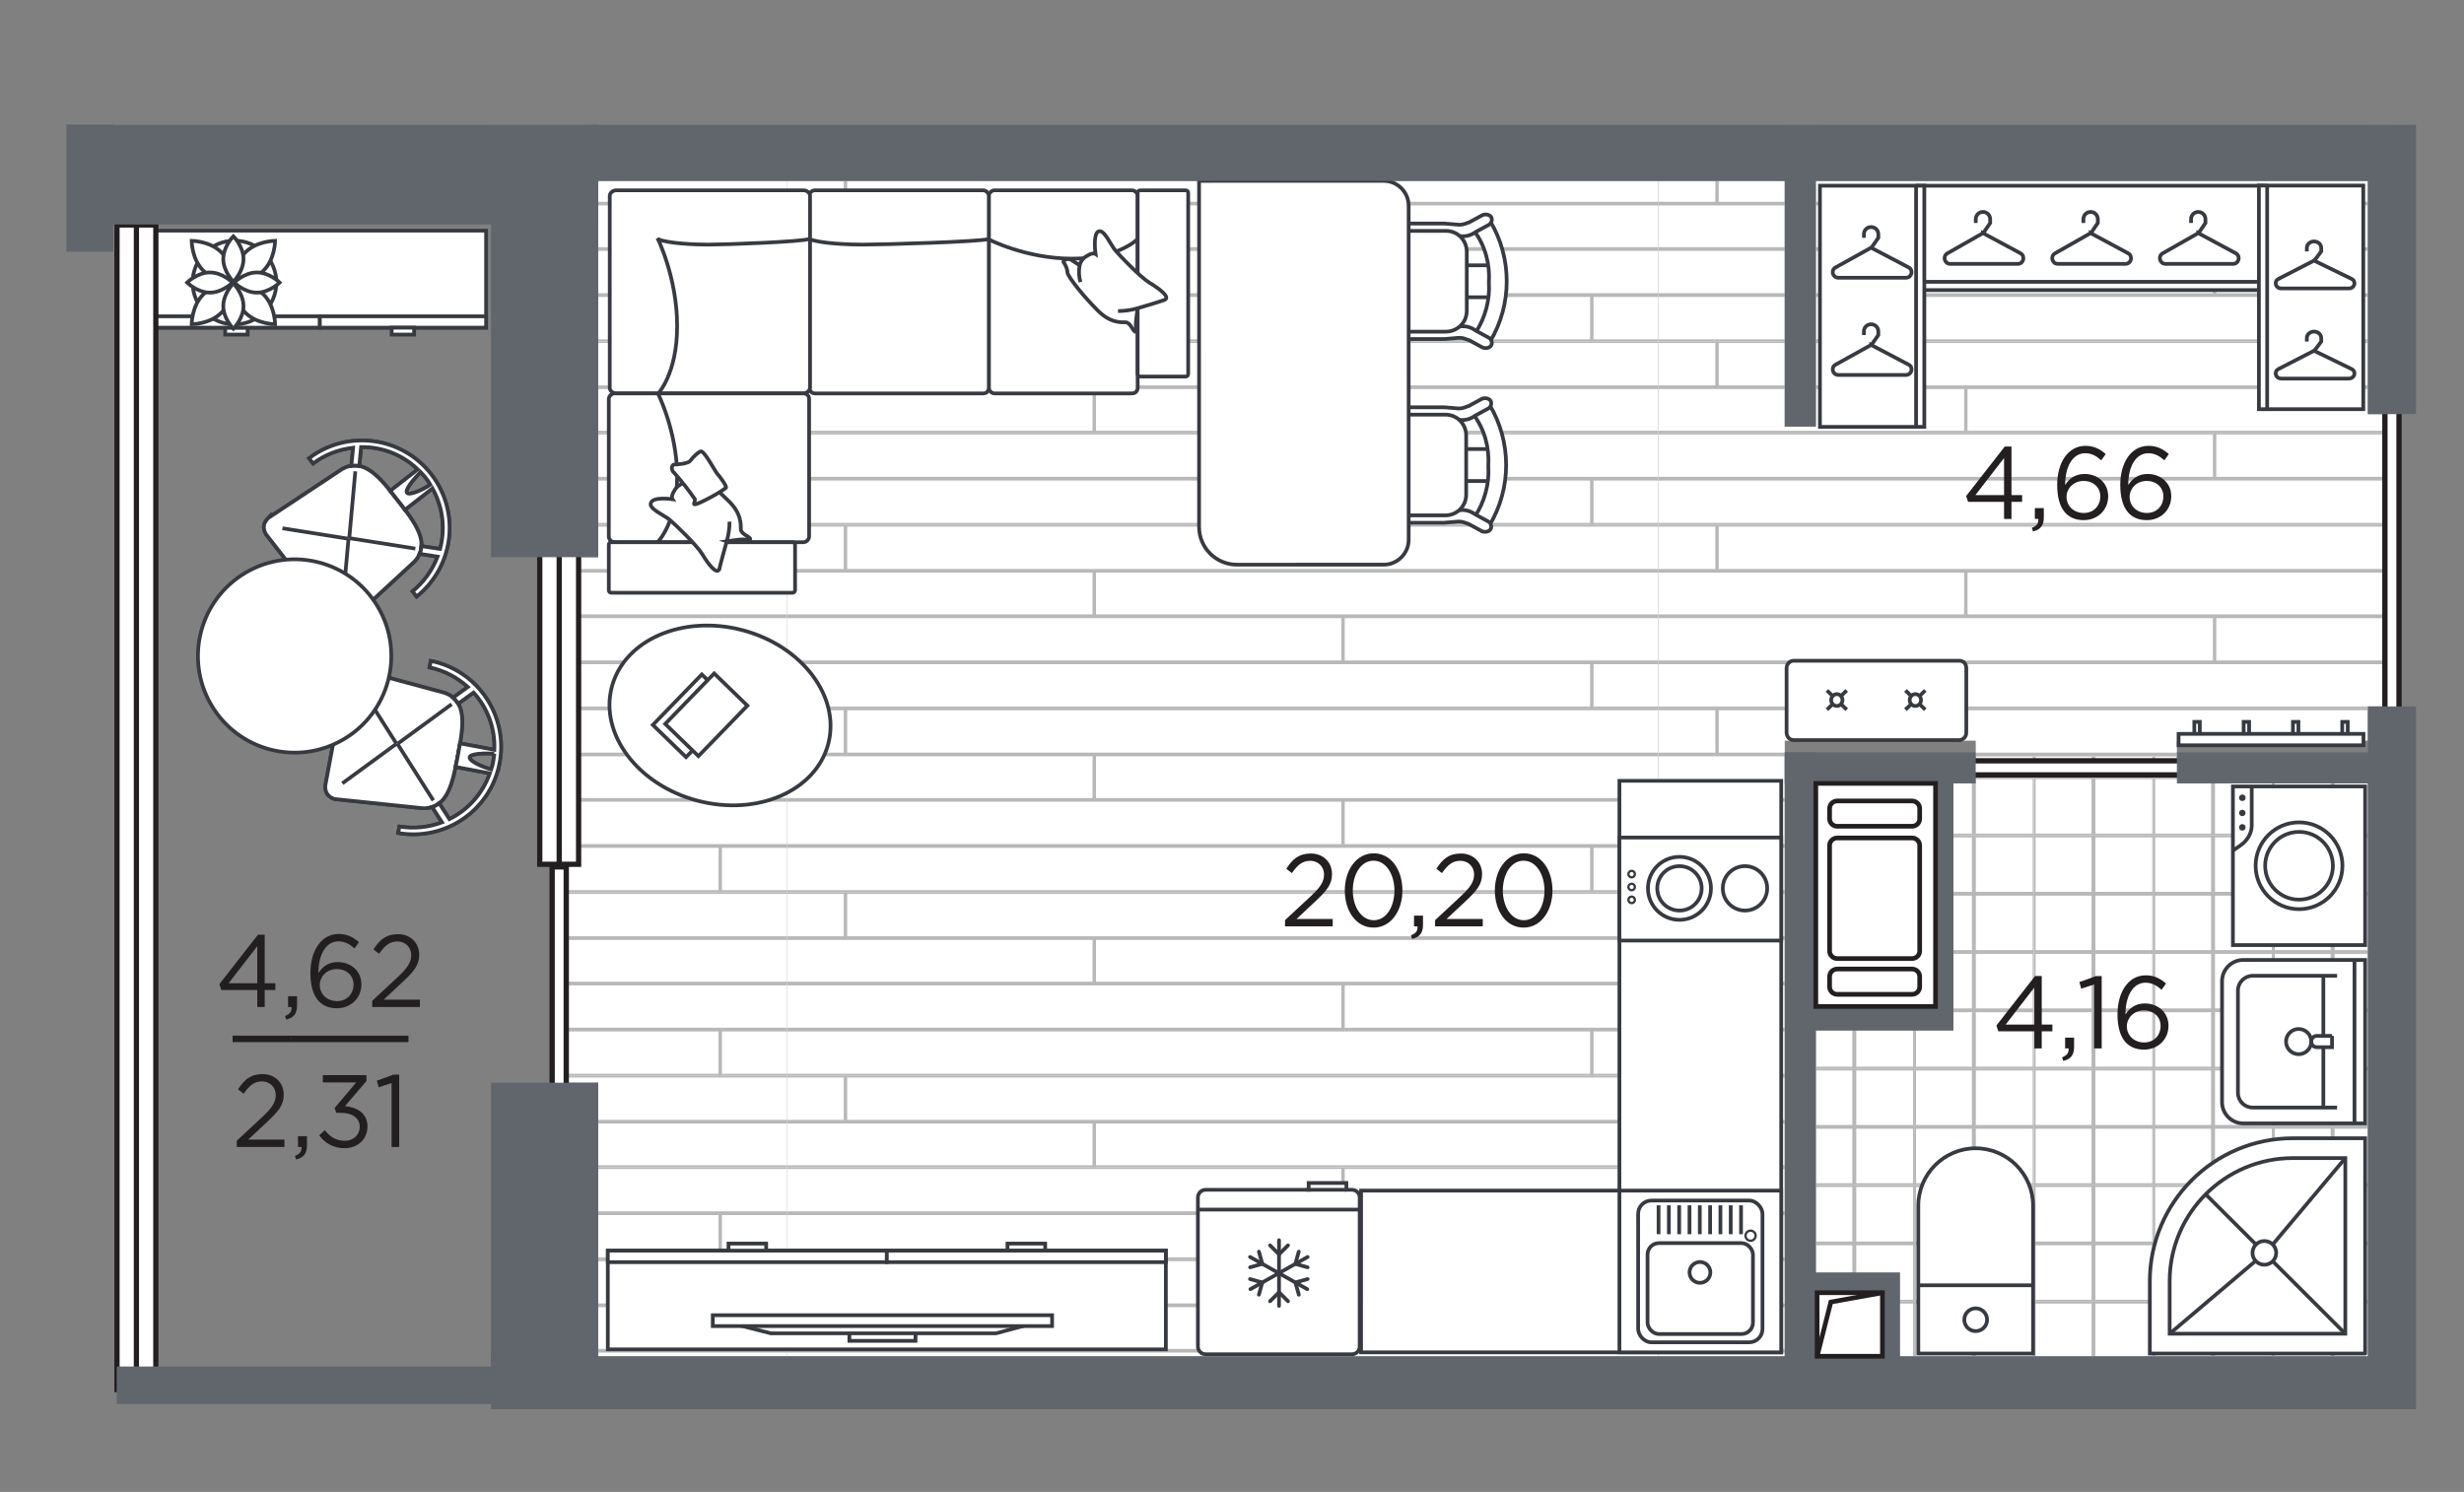 <?xml version="1.0" encoding="UTF-8"?>
<svg xmlns="http://www.w3.org/2000/svg" version="1.1" xmlns:xlink="http://www.w3.org/1999/xlink" viewBox="0 0 264.093 159.931">
  <rect x="0" y="0" width="264.093" height="159.931" fill="#808080" stroke="none"/>
  <defs>
    <style>
      .cls-1 {
        clip-path: url(#clippath-51);
      }

      .cls-2 {
        clip-path: url(#clippath-34);
      }

      .cls-3 {
        clip-path: url(#clippath-38);
      }

      .cls-4 {
        clip-path: url(#clippath-21);
      }

      .cls-5 {
        clip-path: url(#clippath-6);
      }

      .cls-6 {
        clip-path: url(#clippath-7);
      }

      .cls-7 {
        clip-path: url(#clippath-17);
      }

      .cls-8 {
        clip-path: url(#clippath-31);
      }

      .cls-9 {
        stroke-width: .25px;
      }

      .cls-9, .cls-10, .cls-11, .cls-12, .cls-13, .cls-14, .cls-15, .cls-16 {
        stroke-miterlimit: 10;
      }

      .cls-9, .cls-10, .cls-11, .cls-13, .cls-14, .cls-15 {
        stroke: #373a41;
      }

      .cls-9, .cls-10, .cls-17, .cls-13, .cls-15, .cls-16 {
        fill: none;
      }

      .cls-18 {
        clip-path: url(#clippath-15);
      }

      .cls-19 {
        clip-path: url(#clippath-33);
      }

      .cls-20 {
        clip-path: url(#clippath-61);
      }

      .cls-21 {
        clip-path: url(#clippath-18);
      }

      .cls-22 {
        clip-path: url(#clippath-47);
      }

      .cls-23 {
        clip-path: url(#clippath-4);
      }

      .cls-10, .cls-11 {
        fill-rule: evenodd;
      }

      .cls-10, .cls-11, .cls-13, .cls-14, .cls-15 {
        stroke-width: .4px;
      }

      .cls-24 {
        clip-path: url(#clippath-22);
      }

      .cls-25 {
        clip-path: url(#clippath-23);
      }

      .cls-11, .cls-12, .cls-26, .cls-14 {
        fill: #fff;
      }

      .cls-27 {
        fill: #231f20;
      }

      .cls-28 {
        clip-path: url(#clippath-54);
      }

      .cls-29 {
        clip-path: url(#clippath-66);
      }

      .cls-30 {
        fill: #61666d;
      }

      .cls-12, .cls-16 {
        stroke: #231f20;
        stroke-width: .5px;
      }

      .cls-31 {
        clip-path: url(#clippath-9);
      }

      .cls-32 {
        fill: #373a41;
      }

      .cls-33 {
        clip-path: url(#clippath-70);
      }

      .cls-34 {
        clip-path: url(#clippath-10);
      }

      .cls-35 {
        clip-path: url(#clippath-42);
      }

      .cls-36 {
        clip-path: url(#clippath-59);
      }

      .cls-37 {
        clip-path: url(#clippath-43);
      }

      .cls-38 {
        clip-path: url(#clippath-64);
      }

      .cls-39 {
        clip-path: url(#clippath-25);
      }

      .cls-40 {
        clip-path: url(#clippath-27);
      }

      .cls-41 {
        clip-path: url(#clippath-60);
      }

      .cls-42 {
        clip-path: url(#clippath-11);
      }

      .cls-43 {
        clip-path: url(#clippath-57);
      }

      .cls-44 {
        clip-path: url(#clippath-36);
      }

      .cls-45 {
        clip-path: url(#clippath-35);
      }

      .cls-46 {
        clip-path: url(#clippath-48);
      }

      .cls-47 {
        clip-path: url(#clippath-28);
      }

      .cls-48 {
        clip-path: url(#clippath-1);
      }

      .cls-49 {
        clip-path: url(#clippath-56);
      }

      .cls-50 {
        fill: #231f20;
      }

      .cls-51 {
        clip-path: url(#clippath-45);
      }

      .cls-52 {
        clip-path: url(#clippath-46);
      }

      .cls-53 {
        clip-path: url(#clippath-40);
      }

      .cls-54 {
        clip-path: url(#clippath-5);
      }

      .cls-55 {
        clip-path: url(#clippath-20);
      }

      .cls-56 {
        clip-path: url(#clippath-8);
      }

      .cls-57 {
        clip-path: url(#clippath-52);
      }

      .cls-58 {
        clip-path: url(#clippath-41);
      }

      .cls-59 {
        clip-path: url(#clippath-67);
      }

      .cls-60 {
        clip-path: url(#clippath-3);
      }

      .cls-61 {
        clip-path: url(#clippath-26);
      }

      .cls-13 {
        stroke-linecap: round;
      }

      .cls-62 {
        clip-path: url(#clippath-12);
      }

      .cls-63 {
        clip-path: url(#clippath-50);
      }

      .cls-64 {
        clip-path: url(#clippath-14);
      }

      .cls-65 {
        clip-path: url(#clippath-30);
      }

      .cls-66 {
        clip-path: url(#clippath-19);
      }

      .cls-67 {
        clip-path: url(#clippath-32);
      }

      .cls-68 {
        fill: #b8b8b9;
      }

      .cls-69 {
        clip-path: url(#clippath-55);
      }

      .cls-70 {
        clip-path: url(#clippath-53);
      }

      .cls-71 {
        clip-path: url(#clippath-39);
      }

      .cls-72 {
        clip-path: url(#clippath-16);
      }

      .cls-73 {
        clip-path: url(#clippath-2);
      }

      .cls-74 {
        clip-path: url(#clippath-29);
      }

      .cls-75 {
        clip-path: url(#clippath-49);
      }

      .cls-76 {
        clip-path: url(#clippath-37);
      }

      .cls-77 {
        clip-path: url(#clippath-58);
      }

      .cls-78 {
        clip-path: url(#clippath-13);
      }

      .cls-79 {
        clip-path: url(#clippath-63);
      }

      .cls-80 {
        clip-path: url(#clippath-24);
      }

      .cls-81 {
        clip-path: url(#clippath);
      }

      .cls-82 {
        clip-path: url(#clippath-68);
      }

      .cls-83 {
        clip-path: url(#clippath-65);
      }

      .cls-84 {
        clip-path: url(#clippath-44);
      }

      .cls-85 {
        clip-path: url(#clippath-62);
      }

      .cls-86 {
        clip-path: url(#clippath-69);
      }
    </style>
    <clipPath id="clippath">
      <polygon class="cls-17" points="211.761 81.063 211.761 82.724 194.621 82.724 194.621 145.394 253.791 145.394 253.791 82.724 233.321 82.724 233.321 81.063 211.761 81.063"/>
    </clipPath>
    <clipPath id="clippath-1">
      <rect class="cls-17" x="243.604" y="77.07" width="12.817" height="12.493"/>
    </clipPath>
    <clipPath id="clippath-2">
      <rect class="cls-17" x="243.604" y="77.07" width="12.817" height="12.493"/>
    </clipPath>
    <clipPath id="clippath-3">
      <rect class="cls-17" x="243.604" y="89.562" width="12.817" height="12.493"/>
    </clipPath>
    <clipPath id="clippath-4">
      <rect class="cls-17" x="243.604" y="89.562" width="12.817" height="12.493"/>
    </clipPath>
    <clipPath id="clippath-5">
      <rect class="cls-17" x="243.604" y="102.055" width="12.817" height="12.493"/>
    </clipPath>
    <clipPath id="clippath-6">
      <rect class="cls-17" x="243.604" y="102.055" width="12.817" height="12.493"/>
    </clipPath>
    <clipPath id="clippath-7">
      <rect class="cls-17" x="243.604" y="114.547" width="12.817" height="12.493"/>
    </clipPath>
    <clipPath id="clippath-8">
      <rect class="cls-17" x="243.604" y="114.547" width="12.817" height="12.493"/>
    </clipPath>
    <clipPath id="clippath-9">
      <rect class="cls-17" x="243.604" y="127.04" width="12.817" height="12.493"/>
    </clipPath>
    <clipPath id="clippath-10">
      <rect class="cls-17" x="243.604" y="127.04" width="12.817" height="12.493"/>
    </clipPath>
    <clipPath id="clippath-11">
      <rect class="cls-17" x="243.604" y="139.532" width="12.817" height="12.493"/>
    </clipPath>
    <clipPath id="clippath-12">
      <rect class="cls-17" x="243.604" y="139.532" width="12.817" height="12.493"/>
    </clipPath>
    <clipPath id="clippath-13">
      <rect class="cls-17" x="230.787" y="77.07" width="12.817" height="12.493"/>
    </clipPath>
    <clipPath id="clippath-14">
      <rect class="cls-17" x="230.786" y="77.07" width="12.817" height="12.493"/>
    </clipPath>
    <clipPath id="clippath-15">
      <rect class="cls-17" x="230.787" y="89.562" width="12.817" height="12.493"/>
    </clipPath>
    <clipPath id="clippath-16">
      <rect class="cls-17" x="230.786" y="89.562" width="12.817" height="12.493"/>
    </clipPath>
    <clipPath id="clippath-17">
      <rect class="cls-17" x="230.787" y="102.055" width="12.817" height="12.493"/>
    </clipPath>
    <clipPath id="clippath-18">
      <rect class="cls-17" x="230.786" y="102.055" width="12.817" height="12.493"/>
    </clipPath>
    <clipPath id="clippath-19">
      <rect class="cls-17" x="230.787" y="114.547" width="12.817" height="12.493"/>
    </clipPath>
    <clipPath id="clippath-20">
      <rect class="cls-17" x="230.786" y="114.547" width="12.817" height="12.493"/>
    </clipPath>
    <clipPath id="clippath-21">
      <rect class="cls-17" x="230.787" y="127.04" width="12.817" height="12.493"/>
    </clipPath>
    <clipPath id="clippath-22">
      <rect class="cls-17" x="230.786" y="127.04" width="12.817" height="12.493"/>
    </clipPath>
    <clipPath id="clippath-23">
      <rect class="cls-17" x="230.787" y="139.532" width="12.817" height="12.493"/>
    </clipPath>
    <clipPath id="clippath-24">
      <rect class="cls-17" x="230.786" y="139.532" width="12.817" height="12.493"/>
    </clipPath>
    <clipPath id="clippath-25">
      <rect class="cls-17" x="217.969" y="77.07" width="12.817" height="12.493"/>
    </clipPath>
    <clipPath id="clippath-26">
      <rect class="cls-17" x="217.969" y="77.07" width="12.817" height="12.493"/>
    </clipPath>
    <clipPath id="clippath-27">
      <rect class="cls-17" x="217.969" y="89.562" width="12.817" height="12.493"/>
    </clipPath>
    <clipPath id="clippath-28">
      <rect class="cls-17" x="217.969" y="89.562" width="12.817" height="12.493"/>
    </clipPath>
    <clipPath id="clippath-29">
      <rect class="cls-17" x="217.969" y="102.055" width="12.817" height="12.493"/>
    </clipPath>
    <clipPath id="clippath-30">
      <rect class="cls-17" x="217.969" y="102.055" width="12.817" height="12.493"/>
    </clipPath>
    <clipPath id="clippath-31">
      <rect class="cls-17" x="217.969" y="114.547" width="12.817" height="12.493"/>
    </clipPath>
    <clipPath id="clippath-32">
      <rect class="cls-17" x="217.969" y="114.547" width="12.817" height="12.493"/>
    </clipPath>
    <clipPath id="clippath-33">
      <rect class="cls-17" x="217.969" y="127.04" width="12.817" height="12.493"/>
    </clipPath>
    <clipPath id="clippath-34">
      <rect class="cls-17" x="217.969" y="127.04" width="12.817" height="12.493"/>
    </clipPath>
    <clipPath id="clippath-35">
      <rect class="cls-17" x="217.969" y="139.532" width="12.817" height="12.493"/>
    </clipPath>
    <clipPath id="clippath-36">
      <rect class="cls-17" x="217.969" y="139.532" width="12.817" height="12.493"/>
    </clipPath>
    <clipPath id="clippath-37">
      <rect class="cls-17" x="205.152" y="77.07" width="12.817" height="12.493"/>
    </clipPath>
    <clipPath id="clippath-38">
      <rect class="cls-17" x="205.152" y="77.07" width="12.817" height="12.493"/>
    </clipPath>
    <clipPath id="clippath-39">
      <rect class="cls-17" x="205.152" y="89.562" width="12.817" height="12.493"/>
    </clipPath>
    <clipPath id="clippath-40">
      <rect class="cls-17" x="205.152" y="89.562" width="12.817" height="12.493"/>
    </clipPath>
    <clipPath id="clippath-41">
      <rect class="cls-17" x="205.152" y="102.055" width="12.817" height="12.493"/>
    </clipPath>
    <clipPath id="clippath-42">
      <rect class="cls-17" x="205.152" y="102.055" width="12.817" height="12.493"/>
    </clipPath>
    <clipPath id="clippath-43">
      <rect class="cls-17" x="205.152" y="114.547" width="12.817" height="12.493"/>
    </clipPath>
    <clipPath id="clippath-44">
      <rect class="cls-17" x="205.152" y="114.547" width="12.817" height="12.493"/>
    </clipPath>
    <clipPath id="clippath-45">
      <rect class="cls-17" x="205.152" y="127.04" width="12.817" height="12.493"/>
    </clipPath>
    <clipPath id="clippath-46">
      <rect class="cls-17" x="205.152" y="127.04" width="12.817" height="12.493"/>
    </clipPath>
    <clipPath id="clippath-47">
      <rect class="cls-17" x="205.152" y="139.532" width="12.817" height="12.493"/>
    </clipPath>
    <clipPath id="clippath-48">
      <rect class="cls-17" x="205.152" y="139.532" width="12.817" height="12.493"/>
    </clipPath>
    <clipPath id="clippath-49">
      <rect class="cls-17" x="192.335" y="77.07" width="12.817" height="12.493"/>
    </clipPath>
    <clipPath id="clippath-50">
      <rect class="cls-17" x="192.334" y="77.07" width="12.817" height="12.493"/>
    </clipPath>
    <clipPath id="clippath-51">
      <rect class="cls-17" x="192.335" y="89.562" width="12.817" height="12.493"/>
    </clipPath>
    <clipPath id="clippath-52">
      <rect class="cls-17" x="192.334" y="89.562" width="12.817" height="12.493"/>
    </clipPath>
    <clipPath id="clippath-53">
      <rect class="cls-17" x="192.335" y="102.055" width="12.817" height="12.493"/>
    </clipPath>
    <clipPath id="clippath-54">
      <rect class="cls-17" x="192.334" y="102.055" width="12.817" height="12.493"/>
    </clipPath>
    <clipPath id="clippath-55">
      <rect class="cls-17" x="192.335" y="114.547" width="12.817" height="12.493"/>
    </clipPath>
    <clipPath id="clippath-56">
      <rect class="cls-17" x="192.334" y="114.547" width="12.817" height="12.493"/>
    </clipPath>
    <clipPath id="clippath-57">
      <rect class="cls-17" x="192.335" y="127.04" width="12.817" height="12.493"/>
    </clipPath>
    <clipPath id="clippath-58">
      <rect class="cls-17" x="192.334" y="127.04" width="12.817" height="12.493"/>
    </clipPath>
    <clipPath id="clippath-59">
      <rect class="cls-17" x="192.335" y="139.532" width="12.817" height="12.493"/>
    </clipPath>
    <clipPath id="clippath-60">
      <rect class="cls-17" x="192.334" y="139.532" width="12.817" height="12.493"/>
    </clipPath>
    <clipPath id="clippath-61">
      <polygon class="cls-17" points="64.121 116.063 64.121 145.394 191.291 145.394 191.291 79.394 211.761 79.394 211.761 81.063 233.321 81.063 233.321 79.394 253.791 79.394 253.791 75.724 256.371 75.724 256.371 44.394 253.791 44.394 253.791 19.394 194.621 19.394 194.621 45.724 191.291 45.724 191.291 19.394 64.121 19.394 64.121 59.724 60.706 59.724 60.706 116.063 64.121 116.063"/>
    </clipPath>
    <clipPath id="clippath-62">
      <rect class="cls-17" x="177.74" y="-32.322" width="93.414" height="78.734"/>
    </clipPath>
    <clipPath id="clippath-63">
      <rect class="cls-17" x="177.74" y="46.412" width="93.414" height="78.734"/>
    </clipPath>
    <clipPath id="clippath-64">
      <rect class="cls-17" x="177.74" y="125.146" width="93.414" height="78.734"/>
    </clipPath>
    <clipPath id="clippath-65">
      <rect class="cls-17" x="84.326" y="-32.322" width="93.414" height="78.734"/>
    </clipPath>
    <clipPath id="clippath-66">
      <rect class="cls-17" x="84.326" y="46.412" width="93.414" height="78.734"/>
    </clipPath>
    <clipPath id="clippath-67">
      <rect class="cls-17" x="84.326" y="125.146" width="93.414" height="78.734"/>
    </clipPath>
    <clipPath id="clippath-68">
      <rect class="cls-17" x="-9.088" y="-32.322" width="93.414" height="78.734"/>
    </clipPath>
    <clipPath id="clippath-69">
      <rect class="cls-17" x="-9.088" y="46.412" width="93.414" height="78.734"/>
    </clipPath>
    <clipPath id="clippath-70">
      <rect class="cls-17" x="-9.088" y="125.146" width="93.414" height="78.734"/>
    </clipPath>
  </defs>
  <!-- Generator: Adobe Illustrator 28.7.1, SVG Export Plug-In . SVG Version: 1.2.0 Build 142)  -->
  <g>
    <g id="flors">
      <g class="cls-81">
        <g class="cls-48">
          <rect class="cls-26" x="243.604" y="77.07" width="12.817" height="12.493"/>
          <g class="cls-73">
            <g>
              <g>
                <rect class="cls-68" x="243.604" y="77.07" width="12.818" height=".203"/>
                <rect class="cls-68" x="243.604" y="83.112" width="12.817" height=".408"/>
                <rect class="cls-68" x="243.606" y="89.358" width="12.815" height=".204"/>
              </g>
              <g>
                <rect class="cls-68" x="243.604" y="77.07" width=".208" height="12.492"/>
                <rect class="cls-68" x="249.803" y="77.07" width=".419" height="12.493"/>
                <rect class="cls-68" x="256.316" y="77.07" width=".105" height="12.492"/>
              </g>
            </g>
          </g>
        </g>
        <g class="cls-60">
          <rect class="cls-26" x="243.604" y="89.562" width="12.817" height="12.493"/>
          <g class="cls-23">
            <g>
              <g>
                <rect class="cls-68" x="243.604" y="89.562" width="12.818" height=".203"/>
                <rect class="cls-68" x="243.604" y="95.604" width="12.817" height=".408"/>
                <rect class="cls-68" x="243.606" y="101.851" width="12.815" height=".204"/>
              </g>
              <g>
                <rect class="cls-68" x="243.604" y="89.562" width=".208" height="12.492"/>
                <rect class="cls-68" x="249.803" y="89.562" width=".419" height="12.493"/>
                <rect class="cls-68" x="256.316" y="89.562" width=".105" height="12.492"/>
              </g>
            </g>
          </g>
        </g>
        <g class="cls-54">
          <rect class="cls-26" x="243.604" y="102.055" width="12.817" height="12.493"/>
          <g class="cls-5">
            <g>
              <g>
                <rect class="cls-68" x="243.604" y="102.055" width="12.818" height=".203"/>
                <rect class="cls-68" x="243.604" y="108.097" width="12.817" height=".408"/>
                <rect class="cls-68" x="243.606" y="114.343" width="12.815" height=".204"/>
              </g>
              <g>
                <rect class="cls-68" x="243.604" y="102.055" width=".208" height="12.492"/>
                <rect class="cls-68" x="249.803" y="102.055" width=".419" height="12.493"/>
                <rect class="cls-68" x="256.316" y="102.055" width=".105" height="12.492"/>
              </g>
            </g>
          </g>
        </g>
        <g class="cls-6">
          <rect class="cls-26" x="243.604" y="114.547" width="12.817" height="12.493"/>
          <g class="cls-56">
            <g>
              <g>
                <rect class="cls-68" x="243.604" y="114.547" width="12.818" height=".203"/>
                <rect class="cls-68" x="243.604" y="120.59" width="12.817" height=".408"/>
                <rect class="cls-68" x="243.606" y="126.836" width="12.815" height=".204"/>
              </g>
              <g>
                <rect class="cls-68" x="243.604" y="114.547" width=".208" height="12.492"/>
                <rect class="cls-68" x="249.803" y="114.547" width=".419" height="12.493"/>
                <rect class="cls-68" x="256.316" y="114.547" width=".105" height="12.492"/>
              </g>
            </g>
          </g>
        </g>
        <g class="cls-31">
          <rect class="cls-26" x="243.604" y="127.04" width="12.817" height="12.493"/>
          <g class="cls-34">
            <g>
              <g>
                <rect class="cls-68" x="243.604" y="127.04" width="12.818" height=".203"/>
                <rect class="cls-68" x="243.604" y="133.082" width="12.817" height=".408"/>
                <rect class="cls-68" x="243.606" y="139.328" width="12.815" height=".204"/>
              </g>
              <g>
                <rect class="cls-68" x="243.604" y="127.04" width=".208" height="12.492"/>
                <rect class="cls-68" x="249.803" y="127.04" width=".419" height="12.493"/>
                <rect class="cls-68" x="256.316" y="127.04" width=".105" height="12.492"/>
              </g>
            </g>
          </g>
        </g>
        <g class="cls-42">
          <rect class="cls-26" x="243.604" y="139.532" width="12.817" height="12.493"/>
          <g class="cls-62">
            <g>
              <g>
                <rect class="cls-68" x="243.604" y="139.532" width="12.818" height=".203"/>
                <rect class="cls-68" x="243.604" y="145.575" width="12.817" height=".408"/>
                <rect class="cls-68" x="243.606" y="151.821" width="12.815" height=".204"/>
              </g>
              <g>
                <rect class="cls-68" x="243.604" y="139.532" width=".208" height="12.492"/>
                <rect class="cls-68" x="249.803" y="139.532" width=".419" height="12.493"/>
                <rect class="cls-68" x="256.316" y="139.532" width=".105" height="12.492"/>
              </g>
            </g>
          </g>
        </g>
        <g class="cls-78">
          <rect class="cls-26" x="230.786" y="77.07" width="12.817" height="12.493"/>
          <g class="cls-64">
            <g>
              <g>
                <rect class="cls-68" x="230.786" y="77.07" width="12.818" height=".203"/>
                <rect class="cls-68" x="230.787" y="83.112" width="12.817" height=".408"/>
                <rect class="cls-68" x="230.789" y="89.358" width="12.815" height=".204"/>
              </g>
              <g>
                <rect class="cls-68" x="230.787" y="77.07" width=".208" height="12.492"/>
                <rect class="cls-68" x="236.986" y="77.07" width=".419" height="12.493"/>
                <rect class="cls-68" x="243.498" y="77.07" width=".105" height="12.492"/>
              </g>
            </g>
          </g>
        </g>
        <g class="cls-18">
          <rect class="cls-26" x="230.786" y="89.562" width="12.817" height="12.493"/>
          <g class="cls-72">
            <g>
              <g>
                <rect class="cls-68" x="230.786" y="89.562" width="12.818" height=".203"/>
                <rect class="cls-68" x="230.787" y="95.604" width="12.817" height=".408"/>
                <rect class="cls-68" x="230.789" y="101.851" width="12.815" height=".204"/>
              </g>
              <g>
                <rect class="cls-68" x="230.787" y="89.562" width=".208" height="12.492"/>
                <rect class="cls-68" x="236.986" y="89.562" width=".419" height="12.493"/>
                <rect class="cls-68" x="243.498" y="89.562" width=".105" height="12.492"/>
              </g>
            </g>
          </g>
        </g>
        <g class="cls-7">
          <rect class="cls-26" x="230.786" y="102.055" width="12.817" height="12.493"/>
          <g class="cls-21">
            <g>
              <g>
                <rect class="cls-68" x="230.786" y="102.055" width="12.818" height=".203"/>
                <rect class="cls-68" x="230.787" y="108.097" width="12.817" height=".408"/>
                <rect class="cls-68" x="230.789" y="114.343" width="12.815" height=".204"/>
              </g>
              <g>
                <rect class="cls-68" x="230.787" y="102.055" width=".208" height="12.492"/>
                <rect class="cls-68" x="236.986" y="102.055" width=".419" height="12.493"/>
                <rect class="cls-68" x="243.498" y="102.055" width=".105" height="12.492"/>
              </g>
            </g>
          </g>
        </g>
        <g class="cls-66">
          <rect class="cls-26" x="230.786" y="114.547" width="12.817" height="12.493"/>
          <g class="cls-55">
            <g>
              <g>
                <rect class="cls-68" x="230.786" y="114.547" width="12.818" height=".203"/>
                <rect class="cls-68" x="230.787" y="120.59" width="12.817" height=".408"/>
                <rect class="cls-68" x="230.789" y="126.836" width="12.815" height=".204"/>
              </g>
              <g>
                <rect class="cls-68" x="230.787" y="114.547" width=".208" height="12.492"/>
                <rect class="cls-68" x="236.986" y="114.547" width=".419" height="12.493"/>
                <rect class="cls-68" x="243.498" y="114.547" width=".105" height="12.492"/>
              </g>
            </g>
          </g>
        </g>
        <g class="cls-4">
          <rect class="cls-26" x="230.786" y="127.04" width="12.817" height="12.493"/>
          <g class="cls-24">
            <g>
              <g>
                <rect class="cls-68" x="230.786" y="127.04" width="12.818" height=".203"/>
                <rect class="cls-68" x="230.787" y="133.082" width="12.817" height=".408"/>
                <rect class="cls-68" x="230.789" y="139.328" width="12.815" height=".204"/>
              </g>
              <g>
                <rect class="cls-68" x="230.787" y="127.04" width=".208" height="12.492"/>
                <rect class="cls-68" x="236.986" y="127.04" width=".419" height="12.493"/>
                <rect class="cls-68" x="243.498" y="127.04" width=".105" height="12.492"/>
              </g>
            </g>
          </g>
        </g>
        <g class="cls-25">
          <rect class="cls-26" x="230.786" y="139.532" width="12.817" height="12.493"/>
          <g class="cls-80">
            <g>
              <g>
                <rect class="cls-68" x="230.786" y="139.532" width="12.818" height=".203"/>
                <rect class="cls-68" x="230.787" y="145.575" width="12.817" height=".408"/>
                <rect class="cls-68" x="230.789" y="151.821" width="12.815" height=".204"/>
              </g>
              <g>
                <rect class="cls-68" x="230.787" y="139.532" width=".208" height="12.492"/>
                <rect class="cls-68" x="236.986" y="139.532" width=".419" height="12.493"/>
                <rect class="cls-68" x="243.498" y="139.532" width=".105" height="12.492"/>
              </g>
            </g>
          </g>
        </g>
        <g class="cls-39">
          <rect class="cls-26" x="217.969" y="77.07" width="12.817" height="12.493"/>
          <g class="cls-61">
            <g>
              <g>
                <rect class="cls-68" x="217.969" y="77.07" width="12.818" height=".203"/>
                <rect class="cls-68" x="217.969" y="83.112" width="12.817" height=".408"/>
                <rect class="cls-68" x="217.971" y="89.358" width="12.815" height=".204"/>
              </g>
              <g>
                <rect class="cls-68" x="217.969" y="77.07" width=".208" height="12.492"/>
                <rect class="cls-68" x="224.169" y="77.07" width=".419" height="12.493"/>
                <rect class="cls-68" x="230.681" y="77.07" width=".105" height="12.492"/>
              </g>
            </g>
          </g>
        </g>
        <g class="cls-40">
          <rect class="cls-26" x="217.969" y="89.562" width="12.817" height="12.493"/>
          <g class="cls-47">
            <g>
              <g>
                <rect class="cls-68" x="217.969" y="89.562" width="12.818" height=".203"/>
                <rect class="cls-68" x="217.969" y="95.604" width="12.817" height=".408"/>
                <rect class="cls-68" x="217.971" y="101.851" width="12.815" height=".204"/>
              </g>
              <g>
                <rect class="cls-68" x="217.969" y="89.562" width=".208" height="12.492"/>
                <rect class="cls-68" x="224.169" y="89.562" width=".419" height="12.493"/>
                <rect class="cls-68" x="230.681" y="89.562" width=".105" height="12.492"/>
              </g>
            </g>
          </g>
        </g>
        <g class="cls-74">
          <rect class="cls-26" x="217.969" y="102.055" width="12.817" height="12.493"/>
          <g class="cls-65">
            <g>
              <g>
                <rect class="cls-68" x="217.969" y="102.055" width="12.818" height=".203"/>
                <rect class="cls-68" x="217.969" y="108.097" width="12.817" height=".408"/>
                <rect class="cls-68" x="217.971" y="114.343" width="12.815" height=".204"/>
              </g>
              <g>
                <rect class="cls-68" x="217.969" y="102.055" width=".208" height="12.492"/>
                <rect class="cls-68" x="224.169" y="102.055" width=".419" height="12.493"/>
                <rect class="cls-68" x="230.681" y="102.055" width=".105" height="12.492"/>
              </g>
            </g>
          </g>
        </g>
        <g class="cls-8">
          <rect class="cls-26" x="217.969" y="114.547" width="12.817" height="12.493"/>
          <g class="cls-67">
            <g>
              <g>
                <rect class="cls-68" x="217.969" y="114.547" width="12.818" height=".203"/>
                <rect class="cls-68" x="217.969" y="120.59" width="12.817" height=".408"/>
                <rect class="cls-68" x="217.971" y="126.836" width="12.815" height=".204"/>
              </g>
              <g>
                <rect class="cls-68" x="217.969" y="114.547" width=".208" height="12.492"/>
                <rect class="cls-68" x="224.169" y="114.547" width=".419" height="12.493"/>
                <rect class="cls-68" x="230.681" y="114.547" width=".105" height="12.492"/>
              </g>
            </g>
          </g>
        </g>
        <g class="cls-19">
          <rect class="cls-26" x="217.969" y="127.04" width="12.817" height="12.493"/>
          <g class="cls-2">
            <g>
              <g>
                <rect class="cls-68" x="217.969" y="127.04" width="12.818" height=".203"/>
                <rect class="cls-68" x="217.969" y="133.082" width="12.817" height=".408"/>
                <rect class="cls-68" x="217.971" y="139.328" width="12.815" height=".204"/>
              </g>
              <g>
                <rect class="cls-68" x="217.969" y="127.04" width=".208" height="12.492"/>
                <rect class="cls-68" x="224.169" y="127.04" width=".419" height="12.493"/>
                <rect class="cls-68" x="230.681" y="127.04" width=".105" height="12.492"/>
              </g>
            </g>
          </g>
        </g>
        <g class="cls-45">
          <rect class="cls-26" x="217.969" y="139.532" width="12.817" height="12.493"/>
          <g class="cls-44">
            <g>
              <g>
                <rect class="cls-68" x="217.969" y="139.532" width="12.818" height=".203"/>
                <rect class="cls-68" x="217.969" y="145.575" width="12.817" height=".408"/>
                <rect class="cls-68" x="217.971" y="151.821" width="12.815" height=".204"/>
              </g>
              <g>
                <rect class="cls-68" x="217.969" y="139.532" width=".208" height="12.492"/>
                <rect class="cls-68" x="224.169" y="139.532" width=".419" height="12.493"/>
                <rect class="cls-68" x="230.681" y="139.532" width=".105" height="12.492"/>
              </g>
            </g>
          </g>
        </g>
        <g class="cls-76">
          <rect class="cls-26" x="205.152" y="77.07" width="12.817" height="12.493"/>
          <g class="cls-3">
            <g>
              <g>
                <rect class="cls-68" x="205.152" y="77.07" width="12.818" height=".203"/>
                <rect class="cls-68" x="205.152" y="83.112" width="12.817" height=".408"/>
                <rect class="cls-68" x="205.154" y="89.358" width="12.815" height=".204"/>
              </g>
              <g>
                <rect class="cls-68" x="205.152" y="77.07" width=".208" height="12.492"/>
                <rect class="cls-68" x="211.351" y="77.07" width=".419" height="12.493"/>
                <rect class="cls-68" x="217.864" y="77.07" width=".105" height="12.492"/>
              </g>
            </g>
          </g>
        </g>
        <g class="cls-71">
          <rect class="cls-26" x="205.152" y="89.562" width="12.817" height="12.493"/>
          <g class="cls-53">
            <g>
              <g>
                <rect class="cls-68" x="205.152" y="89.562" width="12.818" height=".203"/>
                <rect class="cls-68" x="205.152" y="95.604" width="12.817" height=".408"/>
                <rect class="cls-68" x="205.154" y="101.851" width="12.815" height=".204"/>
              </g>
              <g>
                <rect class="cls-68" x="205.152" y="89.562" width=".208" height="12.492"/>
                <rect class="cls-68" x="211.351" y="89.562" width=".419" height="12.493"/>
                <rect class="cls-68" x="217.864" y="89.562" width=".105" height="12.492"/>
              </g>
            </g>
          </g>
        </g>
        <g class="cls-58">
          <rect class="cls-26" x="205.152" y="102.055" width="12.817" height="12.493"/>
          <g class="cls-35">
            <g>
              <g>
                <rect class="cls-68" x="205.152" y="102.055" width="12.818" height=".203"/>
                <rect class="cls-68" x="205.152" y="108.097" width="12.817" height=".408"/>
                <rect class="cls-68" x="205.154" y="114.343" width="12.815" height=".204"/>
              </g>
              <g>
                <rect class="cls-68" x="205.152" y="102.055" width=".208" height="12.492"/>
                <rect class="cls-68" x="211.351" y="102.055" width=".419" height="12.493"/>
                <rect class="cls-68" x="217.864" y="102.055" width=".105" height="12.492"/>
              </g>
            </g>
          </g>
        </g>
        <g class="cls-37">
          <rect class="cls-26" x="205.152" y="114.547" width="12.817" height="12.493"/>
          <g class="cls-84">
            <g>
              <g>
                <rect class="cls-68" x="205.152" y="114.547" width="12.818" height=".203"/>
                <rect class="cls-68" x="205.152" y="120.59" width="12.817" height=".408"/>
                <rect class="cls-68" x="205.154" y="126.836" width="12.815" height=".204"/>
              </g>
              <g>
                <rect class="cls-68" x="205.152" y="114.547" width=".208" height="12.492"/>
                <rect class="cls-68" x="211.351" y="114.547" width=".419" height="12.493"/>
                <rect class="cls-68" x="217.864" y="114.547" width=".105" height="12.492"/>
              </g>
            </g>
          </g>
        </g>
        <g class="cls-51">
          <rect class="cls-26" x="205.152" y="127.04" width="12.817" height="12.493"/>
          <g class="cls-52">
            <g>
              <g>
                <rect class="cls-68" x="205.152" y="127.04" width="12.818" height=".203"/>
                <rect class="cls-68" x="205.152" y="133.082" width="12.817" height=".408"/>
                <rect class="cls-68" x="205.154" y="139.328" width="12.815" height=".204"/>
              </g>
              <g>
                <rect class="cls-68" x="205.152" y="127.04" width=".208" height="12.492"/>
                <rect class="cls-68" x="211.351" y="127.04" width=".419" height="12.493"/>
                <rect class="cls-68" x="217.864" y="127.04" width=".105" height="12.492"/>
              </g>
            </g>
          </g>
        </g>
        <g class="cls-22">
          <rect class="cls-26" x="205.152" y="139.532" width="12.817" height="12.493"/>
          <g class="cls-46">
            <g>
              <g>
                <rect class="cls-68" x="205.152" y="139.532" width="12.818" height=".203"/>
                <rect class="cls-68" x="205.152" y="145.575" width="12.817" height=".408"/>
                <rect class="cls-68" x="205.154" y="151.821" width="12.815" height=".204"/>
              </g>
              <g>
                <rect class="cls-68" x="205.152" y="139.532" width=".208" height="12.492"/>
                <rect class="cls-68" x="211.351" y="139.532" width=".419" height="12.493"/>
                <rect class="cls-68" x="217.864" y="139.532" width=".105" height="12.492"/>
              </g>
            </g>
          </g>
        </g>
        <g class="cls-75">
          <rect class="cls-26" x="192.334" y="77.07" width="12.817" height="12.493"/>
          <g class="cls-63">
            <g>
              <g>
                <rect class="cls-68" x="192.334" y="77.07" width="12.818" height=".203"/>
                <rect class="cls-68" x="192.335" y="83.112" width="12.817" height=".408"/>
                <rect class="cls-68" x="192.337" y="89.358" width="12.815" height=".204"/>
              </g>
              <g>
                <rect class="cls-68" x="192.335" y="77.07" width=".208" height="12.492"/>
                <rect class="cls-68" x="198.534" y="77.07" width=".419" height="12.493"/>
                <rect class="cls-68" x="205.046" y="77.07" width=".105" height="12.492"/>
              </g>
            </g>
          </g>
        </g>
        <g class="cls-1">
          <rect class="cls-26" x="192.334" y="89.562" width="12.817" height="12.493"/>
          <g class="cls-57">
            <g>
              <g>
                <rect class="cls-68" x="192.334" y="89.562" width="12.818" height=".203"/>
                <rect class="cls-68" x="192.335" y="95.604" width="12.817" height=".408"/>
                <rect class="cls-68" x="192.337" y="101.851" width="12.815" height=".204"/>
              </g>
              <g>
                <rect class="cls-68" x="192.335" y="89.562" width=".208" height="12.492"/>
                <rect class="cls-68" x="198.534" y="89.562" width=".419" height="12.493"/>
                <rect class="cls-68" x="205.046" y="89.562" width=".105" height="12.492"/>
              </g>
            </g>
          </g>
        </g>
        <g class="cls-70">
          <rect class="cls-26" x="192.334" y="102.055" width="12.817" height="12.493"/>
          <g class="cls-28">
            <g>
              <g>
                <rect class="cls-68" x="192.334" y="102.055" width="12.818" height=".203"/>
                <rect class="cls-68" x="192.335" y="108.097" width="12.817" height=".408"/>
                <rect class="cls-68" x="192.337" y="114.343" width="12.815" height=".204"/>
              </g>
              <g>
                <rect class="cls-68" x="192.335" y="102.055" width=".208" height="12.492"/>
                <rect class="cls-68" x="198.534" y="102.055" width=".419" height="12.493"/>
                <rect class="cls-68" x="205.046" y="102.055" width=".105" height="12.492"/>
              </g>
            </g>
          </g>
        </g>
        <g class="cls-69">
          <rect class="cls-26" x="192.334" y="114.547" width="12.817" height="12.493"/>
          <g class="cls-49">
            <g>
              <g>
                <rect class="cls-68" x="192.334" y="114.547" width="12.818" height=".203"/>
                <rect class="cls-68" x="192.335" y="120.59" width="12.817" height=".408"/>
                <rect class="cls-68" x="192.337" y="126.836" width="12.815" height=".204"/>
              </g>
              <g>
                <rect class="cls-68" x="192.335" y="114.547" width=".208" height="12.492"/>
                <rect class="cls-68" x="198.534" y="114.547" width=".419" height="12.493"/>
                <rect class="cls-68" x="205.046" y="114.547" width=".105" height="12.492"/>
              </g>
            </g>
          </g>
        </g>
        <g class="cls-43">
          <rect class="cls-26" x="192.334" y="127.04" width="12.817" height="12.493"/>
          <g class="cls-77">
            <g>
              <g>
                <rect class="cls-68" x="192.334" y="127.04" width="12.818" height=".203"/>
                <rect class="cls-68" x="192.335" y="133.082" width="12.817" height=".408"/>
                <rect class="cls-68" x="192.337" y="139.328" width="12.815" height=".204"/>
              </g>
              <g>
                <rect class="cls-68" x="192.335" y="127.04" width=".208" height="12.492"/>
                <rect class="cls-68" x="198.534" y="127.04" width=".419" height="12.493"/>
                <rect class="cls-68" x="205.046" y="127.04" width=".105" height="12.492"/>
              </g>
            </g>
          </g>
        </g>
        <g class="cls-36">
          <rect class="cls-26" x="192.334" y="139.532" width="12.817" height="12.493"/>
          <g class="cls-41">
            <g>
              <g>
                <rect class="cls-68" x="192.334" y="139.532" width="12.818" height=".203"/>
                <rect class="cls-68" x="192.335" y="145.575" width="12.817" height=".408"/>
                <rect class="cls-68" x="192.337" y="151.821" width="12.815" height=".204"/>
              </g>
              <g>
                <rect class="cls-68" x="192.335" y="139.532" width=".208" height="12.492"/>
                <rect class="cls-68" x="198.534" y="139.532" width=".419" height="12.493"/>
                <rect class="cls-68" x="205.046" y="139.532" width=".105" height="12.492"/>
              </g>
            </g>
          </g>
        </g>
      </g>
      <g class="cls-20">
        <g class="cls-85">
          <g>
            <rect class="cls-26" x="177.74" y="36.57" width="93.414" height="19.683"/>
            <rect class="cls-68" x="177.74" y="46.178" width="93.414" height=".399"/>
            <rect class="cls-68" x="177.74" y="41.309" width="93.414" height=".4"/>
            <g>
              <rect class="cls-68" x="183.85" y="36.571" width=".365" height="4.938"/>
              <rect class="cls-68" x="210.515" y="41.509" width=".365" height="4.938"/>
            </g>
            <rect class="cls-68" x="177.74" y="36.57" width="93.414" height=".2"/>
          </g>
          <g>
            <rect class="cls-26" x="177.74" y="16.887" width="93.414" height="19.683"/>
            <rect class="cls-68" x="177.74" y="31.432" width="93.414" height=".399"/>
            <rect class="cls-68" x="177.74" y="26.494" width="93.414" height=".399"/>
            <rect class="cls-68" x="177.74" y="21.626" width="93.414" height=".399"/>
            <g>
              <rect class="cls-68" x="183.85" y="16.887" width=".365" height="4.938"/>
              <rect class="cls-68" x="210.515" y="21.826" width=".365" height="4.938"/>
              <rect class="cls-68" x="237.179" y="26.764" width=".365" height="4.869"/>
              <rect class="cls-68" x="263.843" y="31.632" width=".365" height="4.938"/>
            </g>
            <rect class="cls-68" x="177.74" y="16.887" width="93.414" height=".2"/>
            <rect class="cls-68" x="177.74" y="36.371" width="93.414" height=".199"/>
          </g>
          <g>
            <rect class="cls-26" x="177.74" y="-2.796" width="93.414" height="19.683"/>
            <rect class="cls-68" x="177.74" y="11.749" width="93.414" height=".399"/>
            <rect class="cls-68" x="177.74" y="6.811" width="93.414" height=".399"/>
            <rect class="cls-68" x="177.74" y="1.942" width="93.414" height=".399"/>
            <g>
              <rect class="cls-68" x="183.85" y="-2.796" width=".365" height="4.938"/>
              <rect class="cls-68" x="210.515" y="2.142" width=".365" height="4.938"/>
              <rect class="cls-68" x="237.179" y="7.08" width=".365" height="4.869"/>
              <rect class="cls-68" x="263.843" y="11.949" width=".365" height="4.938"/>
            </g>
            <rect class="cls-68" x="177.74" y="16.687" width="93.414" height=".199"/>
          </g>
        </g>
        <g class="cls-79">
          <g>
            <rect class="cls-26" x="177.74" y="115.304" width="93.414" height="19.683"/>
            <rect class="cls-68" x="177.74" y="124.911" width="93.414" height=".399"/>
            <rect class="cls-68" x="177.74" y="120.043" width="93.414" height=".4"/>
            <g>
              <rect class="cls-68" x="183.85" y="115.304" width=".365" height="4.938"/>
              <rect class="cls-68" x="210.515" y="120.243" width=".365" height="4.938"/>
            </g>
            <rect class="cls-68" x="177.74" y="115.304" width="93.414" height=".2"/>
          </g>
          <g>
            <rect class="cls-26" x="177.74" y="95.621" width="93.414" height="19.683"/>
            <rect class="cls-68" x="177.74" y="110.166" width="93.414" height=".399"/>
            <rect class="cls-68" x="177.74" y="105.228" width="93.414" height=".399"/>
            <rect class="cls-68" x="177.74" y="100.359" width="93.414" height=".399"/>
            <g>
              <rect class="cls-68" x="183.85" y="95.621" width=".365" height="4.938"/>
              <rect class="cls-68" x="210.515" y="100.559" width=".365" height="4.938"/>
              <rect class="cls-68" x="237.179" y="105.497" width=".365" height="4.869"/>
              <rect class="cls-68" x="263.843" y="110.366" width=".365" height="4.938"/>
            </g>
            <rect class="cls-68" x="177.74" y="95.621" width="93.414" height=".2"/>
            <rect class="cls-68" x="177.74" y="115.104" width="93.414" height=".199"/>
          </g>
          <g>
            <rect class="cls-26" x="177.74" y="75.937" width="93.414" height="19.683"/>
            <rect class="cls-68" x="177.74" y="90.483" width="93.414" height=".399"/>
            <rect class="cls-68" x="177.74" y="85.544" width="93.414" height=".399"/>
            <rect class="cls-68" x="177.74" y="80.676" width="93.414" height=".399"/>
            <g>
              <rect class="cls-68" x="183.85" y="75.937" width=".365" height="4.938"/>
              <rect class="cls-68" x="210.515" y="80.876" width=".365" height="4.938"/>
              <rect class="cls-68" x="237.179" y="85.814" width=".365" height="4.869"/>
              <rect class="cls-68" x="263.843" y="90.682" width=".365" height="4.938"/>
            </g>
            <rect class="cls-68" x="177.74" y="75.937" width="93.414" height=".2"/>
            <rect class="cls-68" x="177.74" y="95.421" width="93.414" height=".199"/>
          </g>
          <g>
            <rect class="cls-26" x="177.74" y="56.254" width="93.414" height="19.683"/>
            <rect class="cls-68" x="177.74" y="70.799" width="93.414" height=".399"/>
            <rect class="cls-68" x="177.74" y="65.861" width="93.414" height=".399"/>
            <rect class="cls-68" x="177.74" y="60.993" width="93.414" height=".399"/>
            <g>
              <rect class="cls-68" x="183.85" y="56.254" width=".365" height="4.938"/>
              <rect class="cls-68" x="210.515" y="61.192" width=".365" height="4.938"/>
              <rect class="cls-68" x="237.179" y="66.131" width=".365" height="4.868"/>
              <rect class="cls-68" x="263.843" y="70.999" width=".365" height="4.938"/>
            </g>
            <rect class="cls-68" x="177.74" y="56.254" width="93.414" height=".2"/>
            <rect class="cls-68" x="177.74" y="75.738" width="93.414" height=".2"/>
          </g>
          <g>
            <rect class="cls-26" x="177.74" y="36.57" width="93.414" height="19.683"/>
            <rect class="cls-68" x="177.74" y="51.116" width="93.414" height=".399"/>
            <rect class="cls-68" x="177.74" y="46.178" width="93.414" height=".399"/>
            <g>
              <rect class="cls-68" x="210.515" y="41.509" width=".365" height="4.938"/>
              <rect class="cls-68" x="237.179" y="46.447" width=".365" height="4.869"/>
              <rect class="cls-68" x="263.843" y="51.316" width=".365" height="4.938"/>
            </g>
            <rect class="cls-68" x="177.74" y="56.054" width="93.414" height=".2"/>
          </g>
        </g>
        <g class="cls-38">
          <g>
            <rect class="cls-26" x="177.74" y="154.671" width="93.414" height="19.683"/>
            <rect class="cls-68" x="177.74" y="159.41" width="93.414" height=".399"/>
            <g>
              <rect class="cls-68" x="183.85" y="154.671" width=".365" height="4.938"/>
              <rect class="cls-68" x="210.515" y="159.609" width=".365" height="4.938"/>
            </g>
            <rect class="cls-68" x="177.74" y="154.671" width="93.414" height=".2"/>
          </g>
          <g>
            <rect class="cls-26" x="177.74" y="134.988" width="93.414" height="19.683"/>
            <rect class="cls-68" x="177.74" y="149.533" width="93.414" height=".399"/>
            <rect class="cls-68" x="177.74" y="144.595" width="93.414" height=".399"/>
            <rect class="cls-68" x="177.74" y="139.726" width="93.414" height=".399"/>
            <g>
              <rect class="cls-68" x="183.85" y="134.988" width=".365" height="4.938"/>
              <rect class="cls-68" x="210.515" y="139.926" width=".365" height="4.938"/>
              <rect class="cls-68" x="237.179" y="144.864" width=".365" height="4.868"/>
              <rect class="cls-68" x="263.843" y="149.733" width=".365" height="4.938"/>
            </g>
            <rect class="cls-68" x="177.74" y="134.988" width="93.414" height=".2"/>
            <rect class="cls-68" x="177.74" y="154.471" width="93.414" height=".2"/>
          </g>
          <g>
            <rect class="cls-26" x="177.74" y="115.304" width="93.414" height="19.683"/>
            <rect class="cls-68" x="177.74" y="129.85" width="93.414" height=".399"/>
            <rect class="cls-68" x="177.74" y="124.911" width="93.414" height=".399"/>
            <g>
              <rect class="cls-68" x="210.515" y="120.243" width=".365" height="4.938"/>
              <rect class="cls-68" x="237.179" y="125.181" width=".365" height="4.869"/>
              <rect class="cls-68" x="263.843" y="130.049" width=".365" height="4.938"/>
            </g>
            <rect class="cls-68" x="177.74" y="134.788" width="93.414" height=".2"/>
          </g>
        </g>
        <g class="cls-83">
          <g>
            <rect class="cls-26" x="84.326" y="36.57" width="93.414" height="19.683"/>
            <rect class="cls-68" x="84.326" y="46.178" width="93.414" height=".399"/>
            <rect class="cls-68" x="84.326" y="41.309" width="93.414" height=".4"/>
            <g>
              <rect class="cls-68" x="90.436" y="36.571" width=".365" height="4.938"/>
              <rect class="cls-68" x="117.101" y="41.509" width=".365" height="4.938"/>
            </g>
            <rect class="cls-68" x="84.326" y="36.57" width="93.414" height=".2"/>
          </g>
          <g>
            <rect class="cls-26" x="84.326" y="16.887" width="93.414" height="19.683"/>
            <rect class="cls-68" x="84.326" y="31.432" width="93.414" height=".399"/>
            <rect class="cls-68" x="84.326" y="26.494" width="93.414" height=".399"/>
            <rect class="cls-68" x="84.326" y="21.626" width="93.414" height=".399"/>
            <g>
              <rect class="cls-68" x="90.436" y="16.887" width=".365" height="4.938"/>
              <rect class="cls-68" x="117.101" y="21.826" width=".365" height="4.938"/>
              <rect class="cls-68" x="143.765" y="26.764" width=".365" height="4.869"/>
              <rect class="cls-68" x="170.429" y="31.632" width=".365" height="4.938"/>
            </g>
            <rect class="cls-68" x="84.326" y="16.887" width="93.414" height=".2"/>
            <rect class="cls-68" x="84.326" y="36.371" width="93.414" height=".199"/>
          </g>
          <g>
            <rect class="cls-26" x="84.326" y="-2.796" width="93.414" height="19.683"/>
            <rect class="cls-68" x="84.326" y="11.749" width="93.414" height=".399"/>
            <rect class="cls-68" x="84.326" y="6.811" width="93.414" height=".399"/>
            <rect class="cls-68" x="84.326" y="1.942" width="93.414" height=".399"/>
            <g>
              <rect class="cls-68" x="90.436" y="-2.796" width=".365" height="4.938"/>
              <rect class="cls-68" x="117.101" y="2.142" width=".365" height="4.938"/>
              <rect class="cls-68" x="143.765" y="7.08" width=".365" height="4.869"/>
              <rect class="cls-68" x="170.429" y="11.949" width=".365" height="4.938"/>
            </g>
            <rect class="cls-68" x="84.326" y="16.687" width="93.414" height=".199"/>
          </g>
        </g>
        <g class="cls-29">
          <g>
            <rect class="cls-26" x="84.326" y="115.304" width="93.414" height="19.683"/>
            <rect class="cls-68" x="84.326" y="124.911" width="93.414" height=".399"/>
            <rect class="cls-68" x="84.326" y="120.043" width="93.414" height=".4"/>
            <g>
              <rect class="cls-68" x="90.436" y="115.304" width=".365" height="4.938"/>
              <rect class="cls-68" x="117.101" y="120.243" width=".365" height="4.938"/>
            </g>
            <rect class="cls-68" x="84.326" y="115.304" width="93.414" height=".2"/>
          </g>
          <g>
            <rect class="cls-26" x="84.326" y="95.621" width="93.414" height="19.683"/>
            <rect class="cls-68" x="84.326" y="110.166" width="93.414" height=".399"/>
            <rect class="cls-68" x="84.326" y="105.228" width="93.414" height=".399"/>
            <rect class="cls-68" x="84.326" y="100.359" width="93.414" height=".399"/>
            <g>
              <rect class="cls-68" x="90.436" y="95.621" width=".365" height="4.938"/>
              <rect class="cls-68" x="117.101" y="100.559" width=".365" height="4.938"/>
              <rect class="cls-68" x="143.765" y="105.497" width=".365" height="4.869"/>
              <rect class="cls-68" x="170.429" y="110.366" width=".365" height="4.938"/>
            </g>
            <rect class="cls-68" x="84.326" y="95.621" width="93.414" height=".2"/>
            <rect class="cls-68" x="84.326" y="115.104" width="93.414" height=".199"/>
          </g>
          <g>
            <rect class="cls-26" x="84.326" y="75.937" width="93.414" height="19.683"/>
            <rect class="cls-68" x="84.326" y="90.483" width="93.414" height=".399"/>
            <rect class="cls-68" x="84.326" y="85.544" width="93.414" height=".399"/>
            <rect class="cls-68" x="84.326" y="80.676" width="93.414" height=".399"/>
            <g>
              <rect class="cls-68" x="90.436" y="75.937" width=".365" height="4.938"/>
              <rect class="cls-68" x="117.101" y="80.876" width=".365" height="4.938"/>
              <rect class="cls-68" x="143.765" y="85.814" width=".365" height="4.869"/>
              <rect class="cls-68" x="170.429" y="90.682" width=".365" height="4.938"/>
            </g>
            <rect class="cls-68" x="84.326" y="75.937" width="93.414" height=".2"/>
            <rect class="cls-68" x="84.326" y="95.421" width="93.414" height=".199"/>
          </g>
          <g>
            <rect class="cls-26" x="84.326" y="56.254" width="93.414" height="19.683"/>
            <rect class="cls-68" x="84.326" y="70.799" width="93.414" height=".399"/>
            <rect class="cls-68" x="84.326" y="65.861" width="93.414" height=".399"/>
            <rect class="cls-68" x="84.326" y="60.993" width="93.414" height=".399"/>
            <g>
              <rect class="cls-68" x="90.436" y="56.254" width=".365" height="4.938"/>
              <rect class="cls-68" x="117.101" y="61.192" width=".365" height="4.938"/>
              <rect class="cls-68" x="143.765" y="66.131" width=".365" height="4.868"/>
              <rect class="cls-68" x="170.429" y="70.999" width=".365" height="4.938"/>
            </g>
            <rect class="cls-68" x="84.326" y="56.254" width="93.414" height=".2"/>
            <rect class="cls-68" x="84.326" y="75.738" width="93.414" height=".2"/>
          </g>
          <g>
            <rect class="cls-26" x="84.326" y="36.57" width="93.414" height="19.683"/>
            <rect class="cls-68" x="84.326" y="51.116" width="93.414" height=".399"/>
            <rect class="cls-68" x="84.326" y="46.178" width="93.414" height=".399"/>
            <g>
              <rect class="cls-68" x="117.101" y="41.509" width=".365" height="4.938"/>
              <rect class="cls-68" x="143.765" y="46.447" width=".365" height="4.869"/>
              <rect class="cls-68" x="170.429" y="51.316" width=".365" height="4.938"/>
            </g>
            <rect class="cls-68" x="84.326" y="56.054" width="93.414" height=".2"/>
          </g>
        </g>
        <g class="cls-59">
          <g>
            <rect class="cls-26" x="84.326" y="154.671" width="93.414" height="19.683"/>
            <rect class="cls-68" x="84.326" y="159.41" width="93.414" height=".399"/>
            <g>
              <rect class="cls-68" x="90.436" y="154.671" width=".365" height="4.938"/>
              <rect class="cls-68" x="117.101" y="159.609" width=".365" height="4.938"/>
            </g>
            <rect class="cls-68" x="84.326" y="154.671" width="93.414" height=".2"/>
          </g>
          <g>
            <rect class="cls-26" x="84.326" y="134.988" width="93.414" height="19.683"/>
            <rect class="cls-68" x="84.326" y="149.533" width="93.414" height=".399"/>
            <rect class="cls-68" x="84.326" y="144.595" width="93.414" height=".399"/>
            <rect class="cls-68" x="84.326" y="139.726" width="93.414" height=".399"/>
            <g>
              <rect class="cls-68" x="90.436" y="134.988" width=".365" height="4.938"/>
              <rect class="cls-68" x="117.101" y="139.926" width=".365" height="4.938"/>
              <rect class="cls-68" x="143.765" y="144.864" width=".365" height="4.868"/>
              <rect class="cls-68" x="170.429" y="149.733" width=".365" height="4.938"/>
            </g>
            <rect class="cls-68" x="84.326" y="134.988" width="93.414" height=".2"/>
            <rect class="cls-68" x="84.326" y="154.471" width="93.414" height=".2"/>
          </g>
          <g>
            <rect class="cls-26" x="84.326" y="115.304" width="93.414" height="19.683"/>
            <rect class="cls-68" x="84.326" y="129.85" width="93.414" height=".399"/>
            <rect class="cls-68" x="84.326" y="124.911" width="93.414" height=".399"/>
            <g>
              <rect class="cls-68" x="117.101" y="120.243" width=".365" height="4.938"/>
              <rect class="cls-68" x="143.765" y="125.181" width=".365" height="4.869"/>
              <rect class="cls-68" x="170.429" y="130.049" width=".365" height="4.938"/>
            </g>
            <rect class="cls-68" x="84.326" y="134.788" width="93.414" height=".2"/>
          </g>
        </g>
        <g class="cls-82">
          <g>
            <rect class="cls-26" x="-9.088" y="36.57" width="93.414" height="19.683"/>
            <rect class="cls-68" x="-9.088" y="46.178" width="93.414" height=".399"/>
            <rect class="cls-68" x="-9.088" y="41.309" width="93.414" height=".4"/>
            <rect class="cls-68" x="23.687" y="41.509" width=".365" height="4.938"/>
            <rect class="cls-68" x="-9.088" y="36.57" width="93.414" height=".2"/>
          </g>
          <g>
            <rect class="cls-26" x="-9.088" y="16.887" width="93.414" height="19.683"/>
            <rect class="cls-68" x="-9.088" y="31.432" width="93.414" height=".399"/>
            <rect class="cls-68" x="-9.088" y="26.494" width="93.414" height=".399"/>
            <rect class="cls-68" x="-9.088" y="21.626" width="93.414" height=".399"/>
            <g>
              <rect class="cls-68" x="23.687" y="21.826" width=".365" height="4.938"/>
              <rect class="cls-68" x="50.351" y="26.764" width=".365" height="4.869"/>
              <rect class="cls-68" x="77.015" y="31.632" width=".365" height="4.938"/>
            </g>
            <rect class="cls-68" x="-9.088" y="16.887" width="93.414" height=".2"/>
            <rect class="cls-68" x="-9.088" y="36.371" width="93.414" height=".199"/>
          </g>
          <g>
            <rect class="cls-26" x="-9.088" y="-2.796" width="93.414" height="19.683"/>
            <rect class="cls-68" x="-9.088" y="11.749" width="93.414" height=".399"/>
            <rect class="cls-68" x="-9.088" y="6.811" width="93.414" height=".399"/>
            <rect class="cls-68" x="-9.088" y="1.942" width="93.414" height=".399"/>
            <g>
              <rect class="cls-68" x="23.687" y="2.142" width=".365" height="4.938"/>
              <rect class="cls-68" x="50.351" y="7.08" width=".365" height="4.869"/>
              <rect class="cls-68" x="77.015" y="11.949" width=".365" height="4.938"/>
            </g>
            <rect class="cls-68" x="-9.088" y="16.687" width="93.414" height=".199"/>
          </g>
        </g>
        <g class="cls-86">
          <g>
            <rect class="cls-26" x="-9.088" y="115.304" width="93.414" height="19.683"/>
            <rect class="cls-68" x="-9.088" y="124.911" width="93.414" height=".399"/>
            <rect class="cls-68" x="-9.088" y="120.043" width="93.414" height=".4"/>
            <rect class="cls-68" x="23.687" y="120.243" width=".365" height="4.938"/>
            <rect class="cls-68" x="-9.088" y="115.304" width="93.414" height=".2"/>
          </g>
          <g>
            <rect class="cls-26" x="-9.088" y="95.621" width="93.414" height="19.683"/>
            <rect class="cls-68" x="-9.088" y="110.166" width="93.414" height=".399"/>
            <rect class="cls-68" x="-9.088" y="105.228" width="93.414" height=".399"/>
            <rect class="cls-68" x="-9.088" y="100.359" width="93.414" height=".399"/>
            <g>
              <rect class="cls-68" x="23.687" y="100.559" width=".365" height="4.938"/>
              <rect class="cls-68" x="50.351" y="105.497" width=".365" height="4.869"/>
              <rect class="cls-68" x="77.015" y="110.366" width=".365" height="4.938"/>
            </g>
            <rect class="cls-68" x="-9.088" y="95.621" width="93.414" height=".2"/>
            <rect class="cls-68" x="-9.088" y="115.104" width="93.414" height=".199"/>
          </g>
          <g>
            <rect class="cls-26" x="-9.088" y="75.937" width="93.414" height="19.683"/>
            <rect class="cls-68" x="-9.088" y="90.483" width="93.414" height=".399"/>
            <rect class="cls-68" x="-9.088" y="85.544" width="93.414" height=".399"/>
            <rect class="cls-68" x="-9.088" y="80.676" width="93.414" height=".399"/>
            <g>
              <rect class="cls-68" x="23.687" y="80.876" width=".365" height="4.938"/>
              <rect class="cls-68" x="50.351" y="85.814" width=".365" height="4.869"/>
              <rect class="cls-68" x="77.015" y="90.682" width=".365" height="4.938"/>
            </g>
            <rect class="cls-68" x="-9.088" y="75.937" width="93.414" height=".2"/>
            <rect class="cls-68" x="-9.088" y="95.421" width="93.414" height=".199"/>
          </g>
          <g>
            <rect class="cls-26" x="-9.088" y="56.254" width="93.414" height="19.683"/>
            <rect class="cls-68" x="-9.088" y="70.799" width="93.414" height=".399"/>
            <rect class="cls-68" x="-9.088" y="65.861" width="93.414" height=".399"/>
            <rect class="cls-68" x="-9.088" y="60.993" width="93.414" height=".399"/>
            <g>
              <rect class="cls-68" x="23.687" y="61.192" width=".365" height="4.938"/>
              <rect class="cls-68" x="50.351" y="66.131" width=".365" height="4.868"/>
              <rect class="cls-68" x="77.015" y="70.999" width=".365" height="4.938"/>
            </g>
            <rect class="cls-68" x="-9.088" y="56.254" width="93.414" height=".2"/>
            <rect class="cls-68" x="-9.088" y="75.738" width="93.414" height=".2"/>
          </g>
          <g>
            <rect class="cls-26" x="-9.088" y="36.57" width="93.414" height="19.683"/>
            <rect class="cls-68" x="-9.088" y="51.116" width="93.414" height=".399"/>
            <rect class="cls-68" x="-9.088" y="46.178" width="93.414" height=".399"/>
            <g>
              <rect class="cls-68" x="23.687" y="41.509" width=".365" height="4.938"/>
              <rect class="cls-68" x="50.351" y="46.447" width=".365" height="4.869"/>
              <rect class="cls-68" x="77.015" y="51.316" width=".365" height="4.938"/>
            </g>
            <rect class="cls-68" x="-9.088" y="56.054" width="93.414" height=".2"/>
          </g>
        </g>
        <g class="cls-33">
          <g>
            <rect class="cls-26" x="-9.088" y="154.671" width="93.414" height="19.683"/>
            <rect class="cls-68" x="-9.088" y="159.41" width="93.414" height=".399"/>
            <rect class="cls-68" x="23.687" y="159.609" width=".365" height="4.938"/>
            <rect class="cls-68" x="-9.088" y="154.671" width="93.414" height=".2"/>
          </g>
          <g>
            <rect class="cls-26" x="-9.088" y="134.988" width="93.414" height="19.683"/>
            <rect class="cls-68" x="-9.088" y="149.533" width="93.414" height=".399"/>
            <rect class="cls-68" x="-9.088" y="144.595" width="93.414" height=".399"/>
            <rect class="cls-68" x="-9.088" y="139.726" width="93.414" height=".399"/>
            <g>
              <rect class="cls-68" x="23.687" y="139.926" width=".365" height="4.938"/>
              <rect class="cls-68" x="50.351" y="144.864" width=".365" height="4.868"/>
              <rect class="cls-68" x="77.015" y="149.733" width=".365" height="4.938"/>
            </g>
            <rect class="cls-68" x="-9.088" y="134.988" width="93.414" height=".2"/>
            <rect class="cls-68" x="-9.088" y="154.471" width="93.414" height=".2"/>
          </g>
          <g>
            <rect class="cls-26" x="-9.088" y="115.304" width="93.414" height="19.683"/>
            <rect class="cls-68" x="-9.088" y="129.85" width="93.414" height=".399"/>
            <rect class="cls-68" x="-9.088" y="124.911" width="93.414" height=".399"/>
            <g>
              <rect class="cls-68" x="23.687" y="120.243" width=".365" height="4.938"/>
              <rect class="cls-68" x="50.351" y="125.181" width=".365" height="4.869"/>
              <rect class="cls-68" x="77.015" y="130.049" width=".365" height="4.938"/>
            </g>
            <rect class="cls-68" x="-9.088" y="134.788" width="93.414" height=".2"/>
          </g>
        </g>
      </g>
    </g>
    <g id="furniture">
      <g>
        <g>
          <rect class="cls-14" x="65.147" y="134.063" width="59.81" height="10.582"/>
          <rect class="cls-14" x="65.147" y="134.063" width="29.905" height="1.235"/>
          <rect class="cls-14" x="78.08" y="133.306" width="4.039" height=".756"/>
          <rect class="cls-14" x="107.984" y="133.306" width="4.039" height=".756"/>
          <rect class="cls-14" x="95.051" y="134.063" width="29.905" height="1.235"/>
        </g>
        <g>
          <path class="cls-14" d="M91.038,141.762v1.971h7.087v-1.971"/>
          <path class="cls-14" d="M78.558,141.891l4.066,1.036h24.119l3.862-1.036"/>
          <path class="cls-14" d="M112.765,142.15v-1.165h-36.368v1.165h36.368Z"/>
        </g>
      </g>
      <g>
        <path class="cls-14" d="M121.935,41.57v-20.566c0-.301-.301-.602-.602-.602h-14.747c-.301,0-.602.301-.602.602v20.566c0,.301.301.602.602.602h14.747c.401,0,.602-.301.602-.602Z"/>
        <path class="cls-14" d="M121.935,25.619s-2.006,2.107-7.022,2.107-9.029-2.107-9.029-2.107"/>
        <path class="cls-14" d="M105.983,41.57v-20.566c0-.301-.301-.602-.602-.602h-18.058c-.301,0-.602.301-.602.602v20.566c0,.301.301.602.602.602h18.058c.401,0,.602-.301.602-.602Z"/>
        <path class="cls-14" d="M86.722,25.619c1.204.502,4.414.602,5.718.602,2.107,0,12.641-.301,13.543-.602M86.12,42.172h-20.064c-.401,0-.702-.301-.702-.602v-20.566c0-.301.301-.602.702-.602h20.064c.401,0,.702.301.702.602v20.566c0,.301-.401.602-.702.602ZM70.469,25.619c1.104.502,4.213.602,5.417.602,1.906,0,10.032-.301,10.835-.602M127.352,40.065c0,.201-.1.301-.301.301h-4.815c-.201,0-.301-.1-.301-.301v-19.362c0-.201.1-.301.301-.301h4.815c.201,0,.301.1.301.301v19.362h0Z"/>
        <path class="cls-14" d="M121.935,33.043s-.201,1.304-.201,1.705c0,.502.201.903-.1.803-.201-.1-.502-1.003-1.003-1.003s-1.705.1-3.11-1.405c-1.405-1.404-3.01-3.411-3.11-3.913,0-.401-.201-.802-.401-1.104-.201-.1.401-.602.903-.201.301.201.502.301.802.502.1-.401.401-.803.803-1.003.602-.401.903-.201.903-.201,0,0-.301-2.107.301-2.408.602-.301,1.304,1.404,1.806,2.006.502.602,2.709,2.909,3.712,3.511,1.003.602,2.207,1.505,1.605,1.806-.502.201-2.909.903-2.909.903h0Z"/>
        <path class="cls-14" d="M119.828,33.344c.702,0,1.404-.1,2.107-.301M115.815,30.234c-.201-.602-.201-1.204-.1-1.806M86.722,42.774v14.747c0,.301-.301.602-.602.602h-20.265c-.301,0-.602-.301-.602-.602v-14.747c0-.301.301-.602.602-.602h20.265c.301,0,.602.201.602.602Z"/>
        <path class="cls-14" d="M70.469,42.072s2.107,4.113,2.107,9.029c0,5.016-2.107,7.022-2.107,7.022M70.469,25.519s2.107,4.213,2.107,9.43-2.107,7.323-2.107,7.323M84.916,58.123c.201,0,.301.1.301.301v4.815c0,.201-.1.301-.301.301h-19.362c-.201,0-.301-.1-.301-.301v-4.816c0-.201.1-.301.301-.301h19.362Z"/>
        <path class="cls-14" d="M77.893,58.023s1.304-.201,1.705-.201c.502,0,.903.201.803-.1-.1-.201-1.003-.502-1.003-1.003s.1-1.706-1.404-3.11c-1.405-1.405-3.411-3.01-3.913-3.11-.401,0-.803-.201-1.103-.401-.1-.201-.602.401-.201.903.201.301.401.502.502.802-.401.1-.803.401-1.003.803-.401.602-.201.903-.201.903,0,0-2.107-.301-2.307.401-.301.602,1.405,1.304,2.006,1.806.602.502,2.909,2.709,3.511,3.712.602,1.003,1.505,2.207,1.806,1.605.1-.502.803-3.01.803-3.01h0Z"/>
        <path class="cls-14" d="M78.194,55.916c0,.702-.1,1.405-.301,2.107M75.084,52.004c-.602-.201-1.204-.201-1.806-.1"/>
        <path class="cls-14" d="M74.482,53.509c-.702-1.003-1.405-1.906-2.207-2.809-.401-.301-.301-.903,0-.903s1.505-.1,1.705-.401c.201-.301,1.003-1.104,1.204-1.003.401.1,1.505,2.207,1.706,2.408.201.201,1.104,1.404.903,1.505-.702.501-1.405.903-2.207,1.304-.401.201-1.204.602-1.204.401.1-.301.1-.401.1-.502h0Z"/>
      </g>
      <g>
        <g>
          <rect class="cls-14" x="156.946" y="28.439" width="3.03" height="3.425"/>
          <path class="cls-14" d="M159.712,23.697c2.371,3.951,2.371,8.957,0,12.908l-1.581-.922c1.054-1.581,1.581-3.556,1.449-5.4.132-1.976-.395-3.951-1.581-5.532l1.712-1.054h0Z"/>
          <path class="cls-14" d="M145.881,24.488h0c0,.395.263.659.659.659h7.903q.132,0,.264,0l1.581.132c.659.132,1.317,0,1.844-.395l1.449-.79h0c.263-.132.395-.527.263-.79h0c-.132-.263-.527-.395-.922-.263l-1.449.79c-.395.132-.659.263-1.054.263l-1.581-.132h-.395s-7.903,0-7.903,0h0c-.395-.132-.659.132-.659.527h0Z"/>
          <path class="cls-14" d="M145.881,35.815h0c0-.395.263-.659.659-.659h7.903q.132,0,.264,0l1.581-.132c.658-.132,1.317,0,1.844.395l1.449.79h0c.263.132.395.527.263.79h0c-.132.263-.527.395-.922.263l-1.449-.79c-.395-.132-.659-.263-1.054-.263l-1.581.132h-.395s-7.903,0-7.903,0c-.395.132-.659-.132-.659-.527h0Z"/>
          <path class="cls-14" d="M157.209,33.312h0c0,1.317-1.054,2.239-2.239,2.239h-9.088c-.395,0-.79-.263-.79-.79v-9.352c0-.395.263-.659.79-.659h9.088c1.317,0,2.239,1.054,2.239,2.239v6.322h0Z"/>
        </g>
        <g>
          <rect class="cls-14" x="156.883" y="48.135" width="3.029" height="3.425"/>
          <path class="cls-14" d="M159.649,43.393c2.371,3.951,2.371,8.957,0,12.908l-1.581-.922c1.054-1.581,1.581-3.556,1.449-5.4.132-1.976-.395-3.951-1.581-5.532l1.712-1.054h0Z"/>
          <path class="cls-14" d="M145.819,44.183h0c0,.395.263.659.659.659h7.903q.132,0,.263,0l1.581.132c.659.132,1.317,0,1.844-.395l1.449-.79h0c.263-.132.395-.527.263-.79h0c-.132-.263-.527-.395-.922-.263l-1.449.79c-.395.132-.659.263-1.054.263l-1.581-.132h-.395s-7.903,0-7.903,0h0c-.395-.132-.659.132-.659.527h0Z"/>
          <path class="cls-14" d="M145.819,55.511h0c0-.395.263-.659.659-.659h7.903q.132,0,.263,0l1.581-.132c.659-.132,1.317,0,1.844.395l1.449.79h0c.263.132.395.527.263.79h0c-.132.263-.527.395-.922.263l-1.449-.79c-.395-.132-.659-.263-1.054-.263l-1.581.132h-.395s-7.903,0-7.903,0c-.395.132-.659-.132-.659-.527h0Z"/>
          <path class="cls-14" d="M157.146,53.008h0c0,1.317-1.054,2.239-2.239,2.239h-9.088c-.395,0-.79-.263-.79-.79v-9.352c0-.395.263-.659.79-.659h9.088c1.317,0,2.239,1.054,2.239,2.239v6.322h0Z"/>
        </g>
        <path class="cls-14" d="M131.199,19.387h15.73c2.238,0,4.055,1.817,4.055,4.055v37.086h-19.784c-1.479,0-2.68-1.201-2.68-2.68V22.067c0-1.479,1.201-2.68,2.68-2.68Z" transform="translate(279.502 79.914) rotate(179.999)"/>
      </g>
      <g>
        <ellipse class="cls-14" cx="77.172" cy="76.691" rx="9.452" ry="11.994" transform="translate(-16.65 131.776) rotate(-75.239)"/>
        <rect class="cls-14" x="71.895" y="72.96" width="4.959" height="7.538" transform="translate(74.404 -30.13) rotate(44.123)"/>
        <rect class="cls-14" x="73.221" y="72.852" width="4.959" height="7.538" transform="translate(74.703 -31.084) rotate(44.123)"/>
      </g>
      <g>
        <rect class="cls-14" x="205.511" y="19.908" width="37.321" height="11.188"/>
        <line class="cls-15" x1="205.534" y1="30.21" x2="242.854" y2="30.21"/>
        <g>
          <g>
            <path class="cls-15" d="M211.763,23.902v-.412c0-.427.346-.773.772-.773s.773.346.773.773v.412l-.773,1.133"/>
            <path class="cls-15" d="M212.535,24.988l-3.809,2.167c-.539.307-.322,1.13.299,1.13h7.24c.628,0,.839-.839.286-1.137l-4.016-2.161Z"/>
          </g>
          <g>
            <path class="cls-15" d="M223.3,23.902v-.412c0-.427.346-.773.773-.773s.772.346.772.773v.412l-.772,1.133"/>
            <path class="cls-15" d="M224.073,24.988l-3.809,2.167c-.539.307-.322,1.13.299,1.13h7.24c.628,0,.84-.839.286-1.137l-4.016-2.161Z"/>
          </g>
          <g>
            <path class="cls-15" d="M234.837,23.902v-.412c0-.427.346-.773.773-.773s.772.346.772.773v.412l-.772,1.133"/>
            <path class="cls-15" d="M235.61,24.988l-3.809,2.167c-.539.307-.321,1.13.299,1.13h7.24c.628,0,.84-.839.286-1.137l-4.016-2.161Z"/>
          </g>
        </g>
      </g>
      <g>
        <rect class="cls-14" x="235.72" y="26.284" width="23.969" height="11.188" transform="translate(215.827 279.582) rotate(-90)"/>
        <line class="cls-15" x1="242.996" y1="43.848" x2="242.996" y2="19.879"/>
        <g>
          <g>
            <path class="cls-15" d="M247.247,26.952v-.373c0-.386.346-.699.772-.699s.773.313.773.699v.373l-.773,1.025"/>
            <path class="cls-15" d="M248.02,27.934l-3.809,1.961c-.539.278-.322,1.022.299,1.022h7.24c.628,0,.839-.759.286-1.028l-4.016-1.954Z"/>
          </g>
          <g>
            <path class="cls-15" d="M247.247,36.615v-.372c0-.386.346-.699.772-.699s.773.313.773.699v.372l-.773,1.025"/>
            <path class="cls-15" d="M248.02,37.597l-3.809,1.961c-.539.278-.322,1.022.299,1.022h7.24c.628,0,.839-.759.286-1.028l-4.016-1.954Z"/>
          </g>
        </g>
      </g>
      <g>
        <g id="New_Symbol_21-4" data-name="New_Symbol_21">
          <rect class="cls-14" x="187.731" y="27.24" width="25.853" height="11.188" transform="translate(233.491 -167.823) rotate(90)"/>
          <line class="cls-15" x1="205.366" y1="19.923" x2="205.366" y2="45.776"/>
        </g>
        <g>
          <g>
            <path class="cls-15" d="M199.775,25.494v-.402c0-.416.346-.754.772-.754s.773.337.773.754v.402l-.773,1.106"/>
            <path class="cls-15" d="M200.547,26.553l-3.809,2.115c-.539.299-.322,1.103.299,1.103h7.24c.628,0,.84-.819.286-1.109l-4.016-2.108Z"/>
          </g>
          <g>
            <path class="cls-15" d="M199.775,35.916v-.402c0-.416.346-.754.772-.754s.773.338.773.754v.402l-.773,1.106"/>
            <path class="cls-15" d="M200.547,36.975l-3.809,2.115c-.539.299-.322,1.102.299,1.102h7.24c.628,0,.84-.819.286-1.109l-4.016-2.108Z"/>
          </g>
        </g>
      </g>
      <g>
        <g>
          <rect class="cls-14" x="251.043" y="77.381" width=".587" height="1.96"/>
          <rect class="cls-14" x="235.189" y="77.381" width=".587" height="1.96"/>
          <rect class="cls-14" x="240.474" y="77.381" width=".587" height="1.96"/>
          <rect class="cls-14" x="245.758" y="77.381" width=".587" height="1.96"/>
        </g>
        <path class="cls-14" d="M233.501,79.892h19.818v-1.225h-19.818v1.225Z"/>
      </g>
      <g>
        <path class="cls-14" d="M192.246,79.333h17.745c.379,0,.758-.318.758-.795v-6.914c0-.477-.303-.795-.758-.795h-17.745c-.379,0-.758.318-.758.795v6.914c0,.397.303.795.758.795Z"/>
        <g>
          <line class="cls-14" x1="206.351" y1="74.009" x2="204.227" y2="76.075"/>
          <line class="cls-14" x1="204.227" y1="74.009" x2="206.351" y2="76.075"/>
          <path class="cls-14" d="M204.683,75.042c0,.351.272.636.606.636s.607-.285.607-.636-.272-.636-.607-.636-.606.285-.606.636Z"/>
        </g>
        <g>
          <line class="cls-14" x1="197.933" y1="74.009" x2="195.81" y2="76.075"/>
          <line class="cls-14" x1="195.81" y1="74.009" x2="197.933" y2="76.075"/>
          <path class="cls-14" d="M196.265,75.042c0,.351.272.636.607.636s.606-.285.606-.636-.272-.636-.606-.636-.607.285-.607.636Z"/>
        </g>
      </g>
      <g>
        <rect class="cls-14" x="16.421" y="24.726" width="35.678" height="10.395" transform="translate(68.52 59.847) rotate(-180)"/>
        <rect class="cls-14" x="34.26" y="33.909" width="17.839" height="1.213" transform="translate(86.36 69.031) rotate(-180)"/>
        <rect class="cls-14" x="41.975" y="35.122" width="2.409" height=".743" transform="translate(86.36 70.987) rotate(180)"/>
        <rect class="cls-14" x="24.136" y="35.122" width="2.409" height=".743" transform="translate(50.681 70.986) rotate(180)"/>
        <rect class="cls-14" x="16.421" y="33.908" width="17.839" height="1.213" transform="translate(50.681 69.03) rotate(-180)"/>
      </g>
      <g>
        <g>
          <path class="cls-11" d="M38.481,71.8c-.704-.034-1.215.2-1.47.974l-2.144,11.433c-.05.807.354,1.239,1.004,1.448l9.412.98c2.715.119,3.225-2.744,3.803-5.701.556-2.987,1.088-5.819-1.482-6.677l-9.122-2.458Z"/>
          <path class="cls-14" d="M38.481,71.8c-.704-.034-1.215.2-1.47.974l-2.144,11.433c-.05.807.354,1.239,1.004,1.448l9.412.98c2.715.119,3.225-2.744,3.803-5.701.556-2.987,1.088-5.819-1.482-6.677l-9.122-2.458Z"/>
          <path class="cls-11" d="M52.972,80.795c-.019.286-.069.594-.11.85s-.12.585-.212.833c-1.133-.313-2.4-.936-2.313-1.316.057-.359,1.439-.453,2.635-.367M53.55,81.781c.936-5.029-2.331-9.915-7.373-10.932l-.136.688c1.602.335,2.956,1.077,4.106,2.102l-1.576,1.141c.232.195.382.403.555.641l1.635-1.184c1.5,1.633,2.33,3.842,2.225,6.139l-3.674-.693c-.066.41-.161.842-.227,1.252-.066.41-.161.842-.256,1.273l3.674.693c-.771,2.19-2.334,3.911-4.333,4.906l-1.095-1.7c-.238.172-.446.323-.748.406l1.052,1.64c-1.426.534-2.978.706-4.567.452l-.136.688c5.118.871,9.91-2.463,10.875-7.513"/>
          <path class="cls-14" d="M52.972,80.795c-.019.286-.069.594-.11.85s-.12.585-.212.833c-1.133-.313-2.4-.936-2.313-1.316.057-.359,1.439-.453,2.635-.367ZM53.55,81.781c.936-5.029-2.331-9.915-7.373-10.932l-.136.688c1.602.335,2.956,1.077,4.106,2.102l-1.576,1.141c.232.195.382.403.555.641l1.635-1.184c1.5,1.633,2.33,3.842,2.225,6.139l-3.674-.693c-.066.41-.161.842-.227,1.252-.066.41-.161.842-.256,1.273l3.674.693c-.771,2.19-2.334,3.911-4.333,4.906l-1.095-1.7c-.238.172-.446.323-.748.406l1.052,1.64c-1.426.534-2.978.706-4.567.452l-.136.688c5.118.871,9.91-2.463,10.875-7.513Z"/>
          <path class="cls-14" d="M42.497,79.724l-5.806,4.25M42.6,79.74l3.842,6.056M42.6,79.74l5.806-4.25M42.497,79.724l-3.842-6.056"/>
        </g>
        <g>
          <path class="cls-11" d="M28.754,55.527c-.491.506-.653,1.044-.241,1.747l7.16,9.168c.572.571,1.164.554,1.75.205l6.958-6.413c1.884-1.958.074-4.234-1.762-6.622-1.873-2.392-3.646-4.664-5.989-3.303l-7.876,5.219Z"/>
          <path class="cls-14" d="M28.754,55.527c-.491.506-.653,1.044-.241,1.747l7.16,9.168c.572.571,1.164.554,1.75.205l6.958-6.413c1.884-1.958.074-4.234-1.762-6.622-1.873-2.392-3.646-4.664-5.989-3.303l-7.876,5.219Z"/>
          <path class="cls-11" d="M45.083,50.603c.202.204.4.444.565.644.165.2.36.477.485.71-.984.643-2.289,1.182-2.517.865-.231-.28.612-1.38,1.467-2.219M46.206,50.821c-3.154-4.027-8.98-4.807-13.076-1.697l.426.557c1.311-.981,2.763-1.505,4.292-1.69l-.186,1.937c.299-.045.555-.02.847.007l.193-2.01c2.217-.046,4.423.793,6.077,2.39l-2.949,2.299c.264.32.525.677.789.998.264.32.525.677.786,1.034l2.949-2.299c1.133,2.026,1.391,4.337.815,6.495l-1.999-.302c-.028.292-.053.548-.19.83l1.926.295c-.542,1.423-1.439,2.701-2.68,3.726l.426.557c4.037-3.264,4.704-9.063,1.554-13.127"/>
          <path class="cls-14" d="M45.083,50.603c.202.204.4.444.565.644.165.2.36.477.485.71-.984.643-2.289,1.182-2.517.865-.231-.28.612-1.38,1.467-2.219ZM46.206,50.821c-3.154-4.027-8.98-4.807-13.076-1.697l.426.557c1.311-.981,2.763-1.505,4.292-1.69l-.186,1.937c.299-.045.555-.02.847.007l.193-2.01c2.217-.046,4.423.793,6.077,2.39l-2.949,2.299c.264.32.525.677.789.998.264.32.525.677.786,1.034l2.949-2.299c1.133,2.026,1.391,4.337.815,6.495l-1.999-.302c-.028.292-.053.548-.19.83l1.926.295c-.542,1.423-1.439,2.701-2.68,3.726l.426.557c4.037-3.264,4.704-9.063,1.554-13.127Z"/>
          <path class="cls-14" d="M37.354,57.753l-.65,7.166M37.434,57.687l7.083,1.122M37.434,57.687l.65-7.166M37.354,57.753l-7.083-1.122"/>
        </g>
        <path class="cls-14" d="M40.51,65.064c2.902,4.932,1.255,11.283-3.677,14.184-4.932,2.902-11.283,1.255-14.184-3.677-2.901-4.932-1.255-11.283,3.677-14.184,4.932-2.902,11.283-1.255,14.184,3.677Z"/>
      </g>
      <g>
        <path class="cls-14" d="M25.133,25.796c-2.479,0-4.49,2.01-4.49,4.49s2.01,4.49,4.49,4.49,4.49-2.01,4.49-4.49-2.01-4.49-4.49-4.49Z"/>
        <path class="cls-14" d="M28.262,31.583c-1.214-1.214-3.174-1.224-3.174-1.224,0,0,.009,1.959,1.224,3.174s3.174,1.224,3.174,1.224c0,0-.009-1.96-1.224-3.174Z"/>
        <path class="cls-14" d="M23.716,27.038c-1.214-1.214-3.174-1.224-3.174-1.224,0,0,.009,1.959,1.224,3.174,1.214,1.214,3.174,1.224,3.174,1.224,0,0-.009-1.959-1.224-3.174Z"/>
        <path class="cls-14" d="M23.716,33.533c1.214-1.214,1.224-3.174,1.224-3.174,0,0-1.959.009-3.174,1.224-1.214,1.214-1.224,3.174-1.224,3.174,0,0,1.959-.009,3.174-1.224Z"/>
        <path class="cls-14" d="M28.262,28.988c1.214-1.214,1.224-3.174,1.224-3.174,0,0-1.96.009-3.174,1.224-1.214,1.214-1.224,3.174-1.224,3.174,0,0,1.96-.009,3.174-1.224Z"/>
        <path class="cls-14" d="M27.535,29.204c-1.347,0-2.439,1.082-2.439,1.082,0,0,1.092,1.082,2.439,1.082s2.439-1.082,2.439-1.082c0,0-1.092-1.082-2.439-1.082Z"/>
        <path class="cls-14" d="M22.493,29.204c-1.347,0-2.439,1.082-2.439,1.082,0,0,1.092,1.082,2.439,1.082s2.439-1.082,2.439-1.082c0,0-1.092-1.082-2.439-1.082Z"/>
        <path class="cls-14" d="M26.096,32.807c0-1.347-1.082-2.439-1.082-2.439,0,0-1.082,1.092-1.082,2.439s1.082,2.439,1.082,2.439c0,0,1.082-1.092,1.082-2.439Z"/>
        <path class="cls-14" d="M26.096,27.764c0-1.347-1.082-2.439-1.082-2.439,0,0-1.082,1.092-1.082,2.439s1.082,2.439,1.082,2.439c0,0,1.082-1.092,1.082-2.439Z"/>
      </g>
    </g>
    <g id="windows_copy">
      <g>
        <g>
          <rect class="cls-26" x="57.853" y="58.973" width="4.165" height="33.675"/>
          <path class="cls-27" d="M62.298,92.929h-4.728v-34.237h4.728v34.237ZM58.133,92.366h3.603v-33.112h-3.603v33.112Z"/>
        </g>
        <rect class="cls-27" x="59.654" y="58.973" width=".562" height="33.675"/>
      </g>
      <g>
        <g>
          <rect class="cls-26" x="12.538" y="24.113" width="4.165" height="124.846"/>
          <path class="cls-27" d="M16.984,149.24h-4.727V23.832h4.727v125.408ZM12.82,148.677h3.602V24.394h-3.602v124.283Z"/>
        </g>
        <rect class="cls-27" x="14.339" y="24.113" width=".562" height="124.846"/>
      </g>
    </g>
    <g id="doors">
      <g>
        <rect class="cls-26" x="255.616" y="34.571" width="1.513" height="50.896"/>
        <path class="cls-27" d="M257.414,85.752h-2.083v-51.466h2.083v51.466ZM255.901,85.181h.942v-50.325h-.942v50.325Z"/>
      </g>
      <g>
        <rect class="cls-26" x="207.168" y="81.554" width="35.406" height="1.513"/>
        <path class="cls-27" d="M242.859,83.352h-35.977v-2.083h35.977v2.083ZM207.453,82.781h34.836v-.942h-34.836v.942Z"/>
      </g>
      <g>
        <rect class="cls-26" x="59.179" y="92.924" width="1.513" height="33.438"/>
        <path class="cls-27" d="M60.976,126.648h-2.083v-34.009h2.083v34.009ZM59.464,126.078h.942v-32.868h-.942v32.868Z"/>
      </g>
    </g>
    <g id="s_x2F_u">
      <polygon class="cls-14" points="190.911 144.968 190.911 83.7 173.57 83.7 173.57 127.627 145.882 127.627 145.881 144.968 174.532 144.968 174.532 144.968 190.911 144.968"/>
      <g>
        <rect class="cls-26" x="173.57" y="89.781" width="17.341" height="11.042"/>
        <g>
          <rect class="cls-15" x="173.57" y="89.781" width="17.341" height="11.042"/>
          <path class="cls-15" d="M180.005,98.602c-1.864,0-3.376-1.511-3.376-3.376s1.512-3.376,3.376-3.376,3.376,1.511,3.376,3.376-1.512,3.376-3.376,3.376Z"/>
          <path class="cls-15" d="M180.005,97.606c-1.314,0-2.38-1.065-2.38-2.38s1.065-2.38,2.38-2.38,2.38,1.065,2.38,2.38-1.065,2.38-2.38,2.38Z"/>
          <path class="cls-15" d="M187.029,97.606c-1.314,0-2.38-1.065-2.38-2.38s1.065-2.38,2.38-2.38,2.38,1.065,2.38,2.38-1.066,2.38-2.38,2.38Z"/>
          <g>
            <path class="cls-9" d="M174.881,94.047c-.193,0-.349-.156-.349-.349s.156-.349.349-.349.348.156.348.349-.156.349-.348.349Z"/>
            <path class="cls-9" d="M174.881,95.428c-.193,0-.349-.156-.349-.349s.156-.348.349-.348.348.156.348.348-.156.349-.348.349Z"/>
            <path class="cls-9" d="M174.881,96.809c-.193,0-.349-.156-.349-.348s.156-.349.349-.349.348.156.348.349-.156.348-.348.348Z"/>
          </g>
        </g>
      </g>
      <g>
        <rect class="cls-26" x="173.57" y="127.627" width="17.341" height="17.341" transform="translate(364.481 272.595) rotate(180)"/>
        <g>
          <rect class="cls-15" x="173.57" y="127.627" width="17.341" height="17.341" transform="translate(364.481 272.595) rotate(180)"/>
          <rect class="cls-15" x="175.577" y="128.694" width="13.327" height="15.196" rx="1.426" ry="1.426" transform="translate(364.481 272.583) rotate(180)"/>
          <rect class="cls-15" x="176.585" y="133.257" width="11.298" height="9.744" rx="1.222" ry="1.222"/>
          <path class="cls-10" d="M183.319,136.396c0,.617-.5,1.117-1.117,1.117s-1.117-.5-1.117-1.117.5-1.117,1.117-1.117,1.117.5,1.117,1.117Z"/>
          <line class="cls-15" x1="177.766" y1="129.204" x2="177.766" y2="132.3"/>
          <line class="cls-15" x1="178.871" y1="129.204" x2="178.871" y2="132.3"/>
          <line class="cls-15" x1="179.976" y1="129.204" x2="179.976" y2="132.3"/>
          <line class="cls-15" x1="181.081" y1="129.204" x2="181.081" y2="132.3"/>
          <line class="cls-15" x1="182.186" y1="129.204" x2="182.186" y2="132.3"/>
          <line class="cls-15" x1="183.291" y1="129.204" x2="183.291" y2="132.3"/>
          <line class="cls-15" x1="184.396" y1="129.204" x2="184.396" y2="132.3"/>
          <line class="cls-15" x1="185.501" y1="129.204" x2="185.501" y2="132.3"/>
          <line class="cls-15" x1="186.606" y1="129.204" x2="186.606" y2="132.3"/>
          <path class="cls-9" d="M188.17,132.46c0,.3-.243.543-.543.543s-.542-.243-.542-.543.243-.542.542-.542.543.243.543.542Z"/>
        </g>
      </g>
      <g>
        <path class="cls-26" d="M128.393,129.229h0v.434h0v14.679c0,.456.37.826.826.826h15.688c.456,0,.826-.37.826-.826v-15.977c0-.456-.37-.826-.826-.826h-.599v-.727h-4.046v.727h-11.043c-.456,0-.826.37-.826.826v.865Z"/>
        <path class="cls-15" d="M128.393,129.229h0v.434h0v14.679c0,.456.37.826.826.826h15.688c.456,0,.826-.37.826-.826v-15.977c0-.456-.37-.826-.826-.826h-.599v-.727h-4.046v.727h-11.043c-.456,0-.826.37-.826.826v.865Z"/>
        <line class="cls-15" x1="128.393" y1="129.663" x2="145.734" y2="129.663"/>
        <line class="cls-15" x1="144.309" y1="127.538" x2="140.038" y2="127.538"/>
        <g>
          <g>
            <polyline class="cls-13" points="138.049 133.496 137.086 134.459 136.123 133.496"/>
            <polyline class="cls-13" points="136.123 139.487 137.086 138.524 138.049 139.487"/>
            <line class="cls-13" x1="137.086" y1="132.947" x2="137.086" y2="139.985"/>
          </g>
          <g>
            <polyline class="cls-13" points="140.147 135.848 138.835 135.482 139.202 134.169"/>
            <polyline class="cls-13" points="133.981 137.108 135.293 137.475 134.926 138.787"/>
            <line class="cls-13" x1="140.152" y1="134.74" x2="134.02" y2="138.192"/>
          </g>
          <g>
            <polyline class="cls-13" points="133.986 135.848 135.298 135.482 134.932 134.169"/>
            <polyline class="cls-13" points="140.152 137.108 138.84 137.475 139.207 138.787"/>
            <line class="cls-13" x1="133.981" y1="134.74" x2="140.113" y2="138.192"/>
          </g>
        </g>
      </g>
      <g>
        <path class="cls-26" d="M230.42,122.016h23.078v7.746c0,8.462-6.87,15.333-15.333,15.333h-7.746v-23.078h0Z" transform="translate(483.918 267.11) rotate(180)"/>
        <path class="cls-15" d="M230.42,122.016h23.078v7.746c0,8.462-6.87,15.333-15.333,15.333h-7.746v-23.078h0Z" transform="translate(483.918 267.11) rotate(180)"/>
        <path class="cls-15" d="M232.546,124.142h5.62c7.289,0,13.207,5.918,13.207,13.207v5.619h-18.827v-18.826h0Z" transform="translate(108.404 375.514) rotate(-90)"/>
        <line class="cls-15" x1="243.594" y1="133.404" x2="251.372" y2="124.142"/>
        <line class="cls-15" x1="232.546" y1="142.968" x2="241.713" y2="135.2"/>
        <line class="cls-15" x1="241.713" y1="133.322" x2="236.41" y2="128.025"/>
        <line class="cls-15" x1="251.372" y1="142.968" x2="243.594" y2="135.2"/>
        <path class="cls-15" d="M241.424,134.302c0-.702.569-1.271,1.271-1.271s1.271.569,1.271,1.271-.569,1.271-1.271,1.271-1.271-.569-1.271-1.271Z"/>
      </g>
      <g>
        <path class="cls-26" d="M253.498,118.145v2.28h-13.056c-1.255,0-2.281-1.026-2.281-2.28v-12.966c0-1.254,1.028-2.28,2.281-2.28h13.056v15.246Z"/>
        <path class="cls-15" d="M253.498,118.145v2.28h-13.056c-1.255,0-2.281-1.026-2.281-2.28v-12.966c0-1.254,1.028-2.28,2.281-2.28h13.056v15.246Z"/>
        <path class="cls-15" d="M250.492,118.725h-9.049c-.869,0-1.58-.711-1.58-1.58v-10.965c0-.869.711-1.58,1.58-1.58h9.049"/>
        <line class="cls-15" x1="252.357" y1="120.41" x2="252.357" y2="102.899"/>
        <line class="cls-15" x1="249.018" y1="118.725" x2="249.018" y2="104.599"/>
        <path class="cls-14" d="M246.372,110.302c.747,0,1.352.605,1.352,1.352s-.605,1.352-1.352,1.352-1.352-.605-1.352-1.352.605-1.352,1.352-1.352Z"/>
        <path class="cls-14" d="M249.947,111.043h-1.64c-.322,0-.582.261-.582.582v.048c0,.322.261.582.582.582h1.64v-1.213Z"/>
      </g>
      <g>
        <rect class="cls-14" x="239.325" y="84.301" width="14.173" height="17.008" transform="translate(492.823 185.609) rotate(180)"/>
        <path class="cls-15" d="M241.341,84.301v4.191c0,.83-.457,1.619-1.253,2.165l-.763.523"/>
        <path class="cls-15" d="M241.76,92.805c0-2.569,2.083-4.652,4.652-4.652s4.652,2.083,4.652,4.652-2.083,4.652-4.652,4.652-4.652-2.083-4.652-4.652Z"/>
        <circle class="cls-15" cx="246.412" cy="92.805" r="3.631"/>
        <circle class="cls-32" cx="240.333" cy="85.517" r=".348"/>
        <path class="cls-32" d="M239.985,87.143c0-.192.156-.348.348-.348s.348.156.348.348-.156.348-.348.348-.348-.156-.348-.348Z"/>
        <circle class="cls-32" cx="240.333" cy="88.69" r=".348"/>
      </g>
      <g>
        <path class="cls-26" d="M217.906,137.193v-7.953c0-3.383-2.767-6.15-6.15-6.15s-6.15,2.767-6.15,6.15v15.854h12.299v-7.902Z"/>
        <path class="cls-15" d="M217.906,137.193v-7.953c0-3.383-2.767-6.15-6.15-6.15s-6.15,2.767-6.15,6.15v15.854h12.299v-7.902Z"/>
        <line class="cls-15" x1="205.607" y1="137.777" x2="217.906" y2="137.777"/>
        <path class="cls-15" d="M212.977,141.469c0,.674-.547,1.221-1.221,1.221s-1.221-.547-1.221-1.221.547-1.221,1.221-1.221,1.221.547,1.221,1.221Z"/>
      </g>
    </g>
    <g id="walls">
      <rect class="cls-30" x="7.871" y="13.394" width="56.25" height="10.667"/>
      <rect class="cls-30" x="52.621" y="13.394" width="11.5" height="46.333"/>
      <rect class="cls-30" x="253.79" y="13.394" width="5.164" height="31"/>
      <rect class="cls-30" x="63.152" y="13.394" width="193.221" height="6"/>
      <rect class="cls-30" x="253.79" y="75.727" width="5.164" height="75.333"/>
      <rect class="cls-30" x="52.621" y="116.06" width="11.5" height="34.449"/>
      <rect class="cls-30" x="52.621" y="145.394" width="203.752" height="5.667"/>
      <rect class="cls-30" x="12.511" y="146.482" width="42.443" height="4.028"/>
      <rect class="cls-30" x="7.121" y="13.355" width="5.029" height="13.622"/>
      <rect class="cls-30" x="191.287" y="13.394" width="3.333" height="32.333"/>
      <rect class="cls-30" x="191.287" y="80.644" width="3.333" height="68.083"/>
      <rect class="cls-30" x="199.855" y="72.076" width="3.333" height="20.469" transform="translate(119.212 283.832) rotate(-90)"/>
      <rect class="cls-30" x="244.157" y="69.807" width="3.333" height="25.006" transform="translate(163.514 328.134) rotate(-90)"/>
      <rect class="cls-30" x="192.954" y="136.396" width="10.693" height="10.693"/>
      <rect class="cls-30" x="192.954" y="81.477" width="16.417" height="29"/>
    </g>
    <g id="vents">
      <g>
        <rect class="cls-12" x="194.759" y="138.574" width="6.999" height="6.81"/>
        <polyline class="cls-16" points="194.759 145.384 196.231 139.57 201.758 138.574"/>
      </g>
      <g>
        <rect class="cls-12" x="194.62" y="83.977" width="12.833" height="23.917"/>
        <path class="cls-16" d="M196.92,89.823h8.01c.454,0,.823.358.823.8v11.328c0,.442-.368.801-.823.801h-8.01c-.454,0-.823-.358-.823-.801v-11.328c0-.442.368-.8.823-.8Z"/>
        <path class="cls-16" d="M196.92,103.876h8.01c.454,0,.823.358.823.801v1.111c0,.442-.369.8-.823.8h-8.01c-.454,0-.823-.358-.823-.8v-1.111c0-.442.368-.801.823-.801Z"/>
        <path class="cls-16" d="M196.92,85.86h8.01c.454,0,.823.358.823.8v1.112c0,.442-.368.801-.823.801h-8.01c-.454,0-.823-.358-.823-.801v-1.112c0-.442.368-.8.823-.8Z"/>
      </g>
    </g>
    <g id="meters">
      <g>
        <path class="cls-50" d="M137.73,98.633l2.654-2.465c1.129-1.045,1.526-1.65,1.526-2.42,0-.902-.68-1.475-1.474-1.475-.836,0-1.38.462-1.965,1.32l-.606-.462c.658-1.034,1.349-1.64,2.634-1.64,1.317,0,2.269.925,2.269,2.201,0,1.122-.575,1.804-1.851,2.992l-1.954,1.826h3.878v.792h-5.111v-.671Z"/>
        <path class="cls-50" d="M144.136,95.453c0-2.156,1.223-3.982,3.104-3.982s3.073,1.804,3.073,3.982c0,2.156-1.212,3.982-3.094,3.982-1.892,0-3.083-1.804-3.083-3.982ZM149.456,95.453c0-1.684-.878-3.19-2.236-3.19-1.369,0-2.227,1.475-2.227,3.19,0,1.684.878,3.19,2.247,3.19s2.216-1.485,2.216-3.19Z"/>
        <path class="cls-50" d="M151.231,100.26c.481-.187.7-.44.7-.847v-.11h-.376v-1.155h.962v.99c0,.892-.366,1.32-1.16,1.507l-.126-.385Z"/>
        <path class="cls-50" d="M153.813,98.633l2.654-2.465c1.129-1.045,1.526-1.65,1.526-2.42,0-.902-.68-1.475-1.474-1.475-.836,0-1.38.462-1.965,1.32l-.606-.462c.658-1.034,1.349-1.64,2.634-1.64,1.317,0,2.269.925,2.269,2.201,0,1.122-.575,1.804-1.851,2.992l-1.954,1.826h3.878v.792h-5.111v-.671Z"/>
        <path class="cls-50" d="M160.219,95.453c0-2.156,1.223-3.982,3.104-3.982s3.073,1.804,3.073,3.982c0,2.156-1.212,3.982-3.094,3.982-1.892,0-3.083-1.804-3.083-3.982ZM165.539,95.453c0-1.684-.878-3.19-2.236-3.19-1.369,0-2.227,1.475-2.227,3.19,0,1.684.878,3.19,2.247,3.19s2.216-1.485,2.216-3.19Z"/>
      </g>
      <g>
        <path class="cls-50" d="M218.041,110.556h-3.857l-.209-.627,4.14-5.303h.721v5.203h1.14v.727h-1.14v1.826h-.794v-1.826ZM218.041,109.83v-3.972l-3.073,3.972h3.073Z"/>
        <path class="cls-50" d="M221.017,113.34c.481-.187.7-.44.7-.847v-.11h-.376v-1.155h.962v.99c0,.892-.366,1.32-1.16,1.507l-.126-.385Z"/>
        <path class="cls-50" d="M224.446,105.529l-1.38.45-.198-.704,1.787-.648h.606v7.756h-.815v-6.854Z"/>
        <path class="cls-50" d="M226.954,108.73c0-2.344,1.129-4.181,3.042-4.181.878,0,1.525.33,2.163.88l-.48.671c-.544-.483-1.056-.759-1.725-.759-1.317,0-2.143,1.397-2.143,3.366v.033c.396-.616,1.014-1.177,2.079-1.177,1.359,0,2.53.924,2.53,2.387,0,1.485-1.14,2.563-2.624,2.563-1.641,0-2.843-1.045-2.843-3.784ZM231.574,109.963c0-.946-.732-1.65-1.788-1.65-1.097,0-1.829.825-1.829,1.705,0,.979.773,1.728,1.851,1.728s1.767-.781,1.767-1.782Z"/>
      </g>
      <g>
        <path class="cls-50" d="M214.796,53.799h-3.857l-.209-.627,4.14-5.303h.721v5.203h1.14v.727h-1.14v1.826h-.794v-1.826ZM214.796,53.072v-3.972l-3.073,3.972h3.073Z"/>
        <path class="cls-50" d="M217.772,56.582c.481-.187.7-.44.7-.847v-.11h-.376v-1.155h.962v.99c0,.892-.366,1.32-1.16,1.507l-.126-.385Z"/>
        <path class="cls-50" d="M220.49,51.973c0-2.344,1.129-4.181,3.042-4.181.878,0,1.525.33,2.163.88l-.48.671c-.544-.483-1.056-.759-1.725-.759-1.317,0-2.143,1.397-2.143,3.366v.033c.396-.616,1.014-1.177,2.079-1.177,1.359,0,2.53.924,2.53,2.387,0,1.485-1.14,2.563-2.624,2.563-1.641,0-2.843-1.045-2.843-3.784ZM225.11,53.205c0-.946-.732-1.65-1.788-1.65-1.097,0-1.829.825-1.829,1.705,0,.979.773,1.728,1.851,1.728s1.767-.781,1.767-1.782Z"/>
        <path class="cls-50" d="M227.251,51.973c0-2.344,1.129-4.181,3.041-4.181.879,0,1.526.33,2.164.88l-.48.671c-.544-.483-1.056-.759-1.725-.759-1.317,0-2.143,1.397-2.143,3.366v.033c.396-.616,1.014-1.177,2.079-1.177,1.359,0,2.53.924,2.53,2.387,0,1.485-1.14,2.563-2.624,2.563-1.641,0-2.843-1.045-2.843-3.784ZM231.871,53.205c0-.946-.732-1.65-1.788-1.65-1.097,0-1.829.825-1.829,1.705,0,.979.773,1.728,1.851,1.728s1.767-.781,1.767-1.782Z"/>
      </g>
      <g>
        <path class="cls-50" d="M27.576,106.123h-3.857l-.209-.627,4.14-5.303h.721v5.203h1.14v.727h-1.14v1.826h-.794v-1.826ZM27.576,105.397v-3.972l-3.073,3.972h3.073Z"/>
        <path class="cls-50" d="M30.552,108.906c.481-.187.7-.44.7-.847v-.11h-.376v-1.155h.962v.99c0,.892-.366,1.32-1.16,1.507l-.126-.385Z"/>
        <path class="cls-50" d="M33.27,104.297c0-2.344,1.129-4.181,3.041-4.181.879,0,1.526.33,2.164.88l-.48.671c-.544-.483-1.056-.759-1.725-.759-1.317,0-2.143,1.397-2.143,3.366v.033c.396-.616,1.014-1.177,2.079-1.177,1.359,0,2.53.924,2.53,2.387,0,1.485-1.14,2.563-2.624,2.563-1.641,0-2.843-1.045-2.843-3.784ZM37.89,105.53c0-.946-.732-1.65-1.788-1.65-1.097,0-1.829.825-1.829,1.705,0,.979.773,1.728,1.851,1.728s1.767-.781,1.767-1.782Z"/>
        <path class="cls-50" d="M39.895,107.279l2.654-2.465c1.129-1.045,1.526-1.65,1.526-2.42,0-.902-.68-1.475-1.474-1.475-.836,0-1.38.462-1.965,1.32l-.606-.462c.658-1.034,1.349-1.64,2.634-1.64,1.317,0,2.269.925,2.269,2.201,0,1.122-.575,1.804-1.851,2.992l-1.954,1.826h3.878v.792h-5.111v-.671Z"/>
        <path class="cls-50" d="M24.93,111.017h6.312v.692h-6.312v-.692Z"/>
        <path class="cls-50" d="M31.2,111.017h6.312v.692h-6.312v-.692Z"/>
        <path class="cls-50" d="M37.469,111.017h6.312v.692h-6.312v-.692Z"/>
        <path class="cls-50" d="M25.375,122.279l2.654-2.465c1.129-1.045,1.526-1.65,1.526-2.42,0-.902-.68-1.475-1.474-1.475-.836,0-1.38.462-1.965,1.32l-.606-.462c.658-1.034,1.349-1.64,2.634-1.64,1.317,0,2.269.925,2.269,2.201,0,1.122-.575,1.804-1.851,2.992l-1.954,1.826h3.878v.792h-5.111v-.671Z"/>
        <path class="cls-50" d="M31.613,123.906c.481-.187.7-.44.7-.847v-.11h-.376v-1.155h.962v.99c0,.892-.366,1.32-1.16,1.507l-.126-.385Z"/>
        <path class="cls-50" d="M34.215,121.706l.596-.562c.564.727,1.244,1.145,2.143,1.145.889,0,1.6-.594,1.6-1.519,0-.957-.847-1.484-2.049-1.484h-.471l-.167-.518,2.311-2.739h-3.575v-.781h4.672v.638l-2.299,2.685c1.275.11,2.414.76,2.414,2.189,0,1.375-1.087,2.321-2.445,2.321-1.224,0-2.133-.561-2.729-1.375Z"/>
        <path class="cls-50" d="M41.969,116.096l-1.38.45-.198-.704,1.787-.648h.606v7.756h-.815v-6.854Z"/>
      </g>
    </g>
  </g>
</svg>